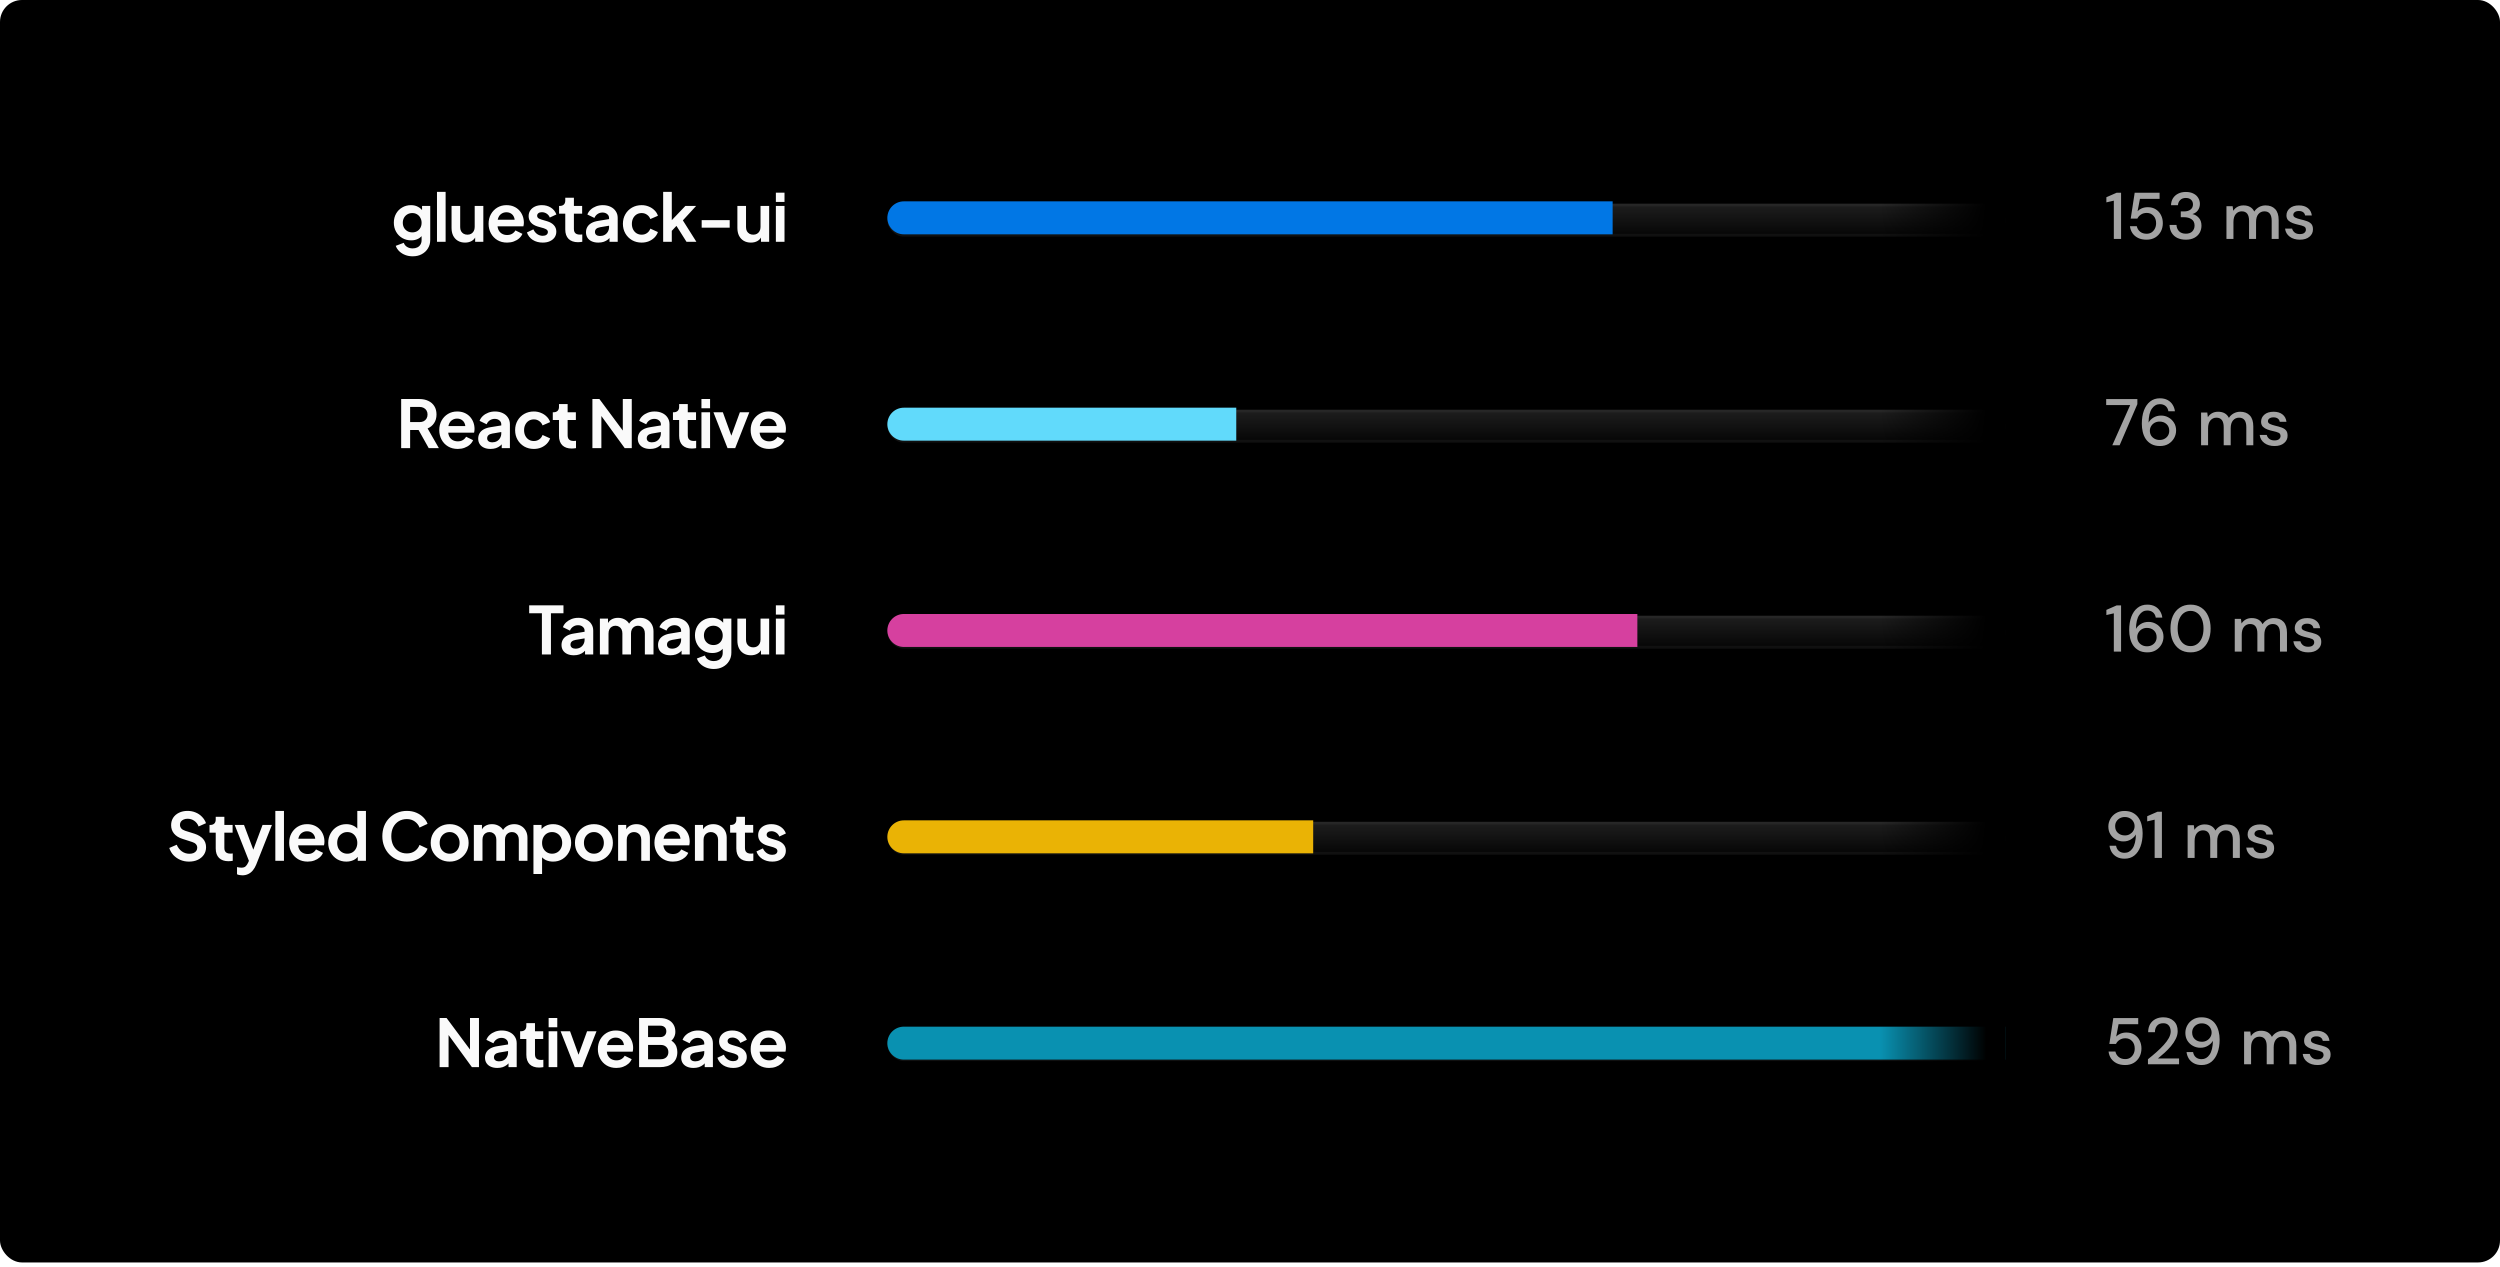 <svg width="430" height="218" viewBox="0 0 430 218" fill="none" xmlns="http://www.w3.org/2000/svg">
<rect width="430" height="217.141" rx="3.78" fill="black"/>
<path d="M70.983 44.086C70.522 44.086 70.095 44.01 69.702 43.859C69.309 43.708 68.969 43.496 68.681 43.224C68.401 42.959 68.197 42.646 68.069 42.283L69.452 41.761C69.543 42.048 69.721 42.279 69.985 42.453C70.258 42.634 70.59 42.725 70.983 42.725C71.286 42.725 71.55 42.668 71.777 42.555C72.012 42.442 72.193 42.275 72.322 42.056C72.45 41.844 72.514 41.587 72.514 41.285V39.879L72.798 40.219C72.586 40.589 72.303 40.869 71.947 41.058C71.592 41.247 71.188 41.342 70.734 41.342C70.159 41.342 69.645 41.209 69.192 40.945C68.738 40.68 68.383 40.317 68.126 39.856C67.868 39.395 67.74 38.877 67.74 38.302C67.74 37.72 67.868 37.202 68.126 36.749C68.383 36.295 68.734 35.94 69.18 35.683C69.626 35.418 70.133 35.286 70.7 35.286C71.161 35.286 71.566 35.384 71.913 35.581C72.269 35.77 72.564 36.045 72.798 36.408L72.594 36.783V35.422H74V41.285C74 41.822 73.868 42.302 73.603 42.725C73.346 43.148 72.991 43.481 72.537 43.723C72.091 43.965 71.573 44.086 70.983 44.086ZM70.915 39.969C71.233 39.969 71.509 39.901 71.743 39.765C71.985 39.622 72.174 39.425 72.31 39.175C72.446 38.926 72.514 38.639 72.514 38.314C72.514 37.996 72.443 37.713 72.299 37.463C72.163 37.206 71.974 37.006 71.732 36.862C71.498 36.718 71.225 36.647 70.915 36.647C70.605 36.647 70.326 36.718 70.076 36.862C69.827 37.006 69.63 37.206 69.486 37.463C69.35 37.713 69.282 37.996 69.282 38.314C69.282 38.631 69.35 38.915 69.486 39.164C69.63 39.414 69.823 39.61 70.065 39.754C70.314 39.898 70.598 39.969 70.915 39.969ZM75.161 41.591V33.006H76.646V41.591H75.161ZM79.991 41.727C79.515 41.727 79.099 41.621 78.744 41.41C78.396 41.198 78.128 40.903 77.939 40.525C77.757 40.147 77.666 39.705 77.666 39.198V35.422H79.152V39.073C79.152 39.331 79.201 39.557 79.299 39.754C79.405 39.943 79.553 40.094 79.742 40.208C79.938 40.313 80.158 40.366 80.4 40.366C80.641 40.366 80.857 40.313 81.046 40.208C81.235 40.094 81.382 39.939 81.488 39.742C81.594 39.546 81.647 39.312 81.647 39.039V35.422H83.133V41.591H81.726V40.378L81.851 40.593C81.707 40.971 81.469 41.255 81.137 41.444C80.812 41.633 80.43 41.727 79.991 41.727ZM87.213 41.727C86.578 41.727 86.022 41.584 85.546 41.296C85.069 41.009 84.699 40.62 84.434 40.128C84.17 39.637 84.037 39.092 84.037 38.495C84.037 37.875 84.17 37.327 84.434 36.851C84.706 36.367 85.073 35.985 85.534 35.705C86.003 35.425 86.525 35.286 87.099 35.286C87.583 35.286 88.007 35.365 88.369 35.524C88.74 35.683 89.054 35.902 89.311 36.182C89.568 36.461 89.764 36.783 89.9 37.145C90.037 37.501 90.105 37.886 90.105 38.302C90.105 38.408 90.097 38.518 90.082 38.631C90.074 38.745 90.055 38.843 90.025 38.926H85.262V37.792H89.186L88.483 38.325C88.551 37.977 88.532 37.667 88.426 37.395C88.328 37.123 88.162 36.907 87.927 36.749C87.7 36.59 87.424 36.51 87.099 36.51C86.789 36.51 86.513 36.59 86.271 36.749C86.029 36.9 85.844 37.127 85.716 37.429C85.595 37.724 85.549 38.083 85.58 38.506C85.549 38.884 85.599 39.221 85.727 39.516C85.863 39.803 86.06 40.026 86.317 40.185C86.581 40.344 86.884 40.423 87.224 40.423C87.564 40.423 87.852 40.351 88.086 40.208C88.328 40.064 88.517 39.871 88.653 39.629L89.855 40.219C89.734 40.514 89.545 40.775 89.288 41.001C89.031 41.228 88.725 41.406 88.369 41.534C88.022 41.663 87.636 41.727 87.213 41.727ZM93.351 41.727C92.694 41.727 92.119 41.572 91.628 41.262C91.144 40.945 90.811 40.517 90.63 39.981L91.741 39.448C91.9 39.795 92.119 40.068 92.399 40.264C92.686 40.461 93.004 40.559 93.351 40.559C93.624 40.559 93.839 40.499 93.998 40.378C94.157 40.257 94.236 40.098 94.236 39.901C94.236 39.78 94.202 39.682 94.134 39.606C94.073 39.523 93.987 39.455 93.873 39.402C93.767 39.342 93.65 39.293 93.522 39.255L92.512 38.971C91.991 38.82 91.594 38.59 91.322 38.28C91.057 37.97 90.924 37.603 90.924 37.179C90.924 36.801 91.019 36.473 91.208 36.193C91.405 35.906 91.673 35.683 92.013 35.524C92.361 35.365 92.758 35.286 93.204 35.286C93.786 35.286 94.3 35.425 94.746 35.705C95.192 35.985 95.51 36.378 95.699 36.885L94.565 37.418C94.459 37.138 94.281 36.915 94.032 36.749C93.782 36.582 93.503 36.499 93.193 36.499C92.943 36.499 92.747 36.556 92.603 36.669C92.459 36.783 92.388 36.93 92.388 37.111C92.388 37.225 92.418 37.323 92.478 37.406C92.539 37.489 92.622 37.558 92.728 37.611C92.841 37.663 92.97 37.713 93.113 37.758L94.1 38.053C94.606 38.204 94.996 38.431 95.268 38.733C95.548 39.036 95.688 39.406 95.688 39.845C95.688 40.215 95.589 40.544 95.393 40.831C95.196 41.111 94.924 41.33 94.576 41.489C94.228 41.648 93.82 41.727 93.351 41.727ZM99.415 41.659C98.719 41.659 98.179 41.47 97.793 41.092C97.415 40.706 97.226 40.166 97.226 39.47V36.749H96.16V35.422H96.274C96.576 35.422 96.81 35.342 96.977 35.184C97.143 35.025 97.226 34.794 97.226 34.492V34.016H98.712V35.422H100.129V36.749H98.712V39.391C98.712 39.595 98.746 39.769 98.814 39.913C98.889 40.056 99.003 40.166 99.154 40.242C99.313 40.317 99.513 40.355 99.755 40.355C99.808 40.355 99.869 40.351 99.937 40.344C100.012 40.336 100.084 40.328 100.152 40.321V41.591C100.046 41.606 99.925 41.621 99.789 41.636C99.653 41.651 99.528 41.659 99.415 41.659ZM102.909 41.727C102.478 41.727 102.104 41.655 101.787 41.512C101.469 41.368 101.223 41.164 101.05 40.899C100.876 40.627 100.789 40.313 100.789 39.958C100.789 39.618 100.864 39.315 101.016 39.051C101.167 38.779 101.401 38.552 101.719 38.37C102.036 38.189 102.437 38.06 102.921 37.985L104.939 37.656V38.79L103.204 39.085C102.909 39.138 102.69 39.232 102.547 39.368C102.403 39.504 102.331 39.682 102.331 39.901C102.331 40.113 102.41 40.283 102.569 40.412C102.736 40.533 102.94 40.593 103.182 40.593C103.492 40.593 103.764 40.529 103.998 40.4C104.24 40.264 104.425 40.079 104.554 39.845C104.69 39.61 104.758 39.353 104.758 39.073V37.486C104.758 37.221 104.652 37.002 104.44 36.828C104.236 36.647 103.964 36.556 103.624 36.556C103.306 36.556 103.023 36.643 102.773 36.817C102.531 36.983 102.354 37.206 102.24 37.486L101.027 36.896C101.148 36.571 101.337 36.291 101.594 36.057C101.859 35.815 102.168 35.626 102.524 35.49C102.879 35.354 103.265 35.286 103.681 35.286C104.187 35.286 104.633 35.38 105.019 35.569C105.404 35.751 105.703 36.008 105.915 36.34C106.134 36.665 106.244 37.047 106.244 37.486V41.591H104.837V40.536L105.155 40.514C104.996 40.778 104.807 41.001 104.588 41.183C104.369 41.357 104.119 41.493 103.839 41.591C103.56 41.682 103.25 41.727 102.909 41.727ZM110.361 41.727C109.749 41.727 109.197 41.587 108.705 41.307C108.222 41.02 107.84 40.635 107.56 40.151C107.28 39.659 107.14 39.108 107.14 38.495C107.14 37.883 107.28 37.334 107.56 36.851C107.84 36.367 108.222 35.985 108.705 35.705C109.197 35.425 109.749 35.286 110.361 35.286C110.8 35.286 111.208 35.365 111.586 35.524C111.964 35.675 112.289 35.887 112.561 36.159C112.841 36.423 113.041 36.741 113.162 37.111L111.858 37.678C111.745 37.369 111.552 37.119 111.28 36.93C111.015 36.741 110.709 36.647 110.361 36.647C110.036 36.647 109.745 36.726 109.488 36.885C109.238 37.044 109.042 37.263 108.898 37.542C108.755 37.822 108.683 38.144 108.683 38.506C108.683 38.869 108.755 39.191 108.898 39.47C109.042 39.75 109.238 39.969 109.488 40.128C109.745 40.287 110.036 40.366 110.361 40.366C110.716 40.366 111.026 40.272 111.291 40.083C111.556 39.894 111.745 39.641 111.858 39.323L113.162 39.913C113.041 40.26 112.845 40.574 112.573 40.854C112.3 41.126 111.975 41.342 111.597 41.5C111.219 41.651 110.807 41.727 110.361 41.727ZM114.063 41.591V33.006H115.548V38.631L114.981 38.461L117.884 35.422H119.733L117.454 37.905L119.778 41.591H118.077L116.059 38.393L116.943 38.212L115.083 40.208L115.548 39.3V41.591H114.063ZM120.687 39.164V37.86H125.507V39.164H120.687ZM129.154 41.727C128.678 41.727 128.262 41.621 127.907 41.41C127.559 41.198 127.291 40.903 127.102 40.525C126.92 40.147 126.83 39.705 126.83 39.198V35.422H128.315V39.073C128.315 39.331 128.364 39.557 128.463 39.754C128.568 39.943 128.716 40.094 128.905 40.208C129.101 40.313 129.321 40.366 129.563 40.366C129.805 40.366 130.02 40.313 130.209 40.208C130.398 40.094 130.545 39.939 130.651 39.742C130.757 39.546 130.81 39.312 130.81 39.039V35.422H132.296V41.591H130.889V40.378L131.014 40.593C130.871 40.971 130.632 41.255 130.3 41.444C129.975 41.633 129.593 41.727 129.154 41.727ZM133.45 41.591V35.422H134.936V41.591H133.45ZM133.45 34.73V33.142H134.936V34.73H133.45Z" fill="#FAFAFA"/>
<g clip-path="url(#clip0_12265_35890)">
<g filter="url(#filter0_i_12265_35890)">
<rect x="152.626" y="34.563" width="192.319" height="5.67" rx="2.835" fill="url(#paint0_linear_12265_35890)"/>
<rect x="152.863" y="34.799" width="191.846" height="5.198" rx="2.599" stroke="white" stroke-opacity="0.04" stroke-width="0.473"/>
</g>
<path d="M152.626 37.468C152.626 35.902 153.896 34.633 155.462 34.633H277.374V40.303H155.462C153.896 40.303 152.626 39.034 152.626 37.468Z" fill="#0177E5"/>
</g>
<path d="M363.578 41.091V34.514L362.296 34.808V33.924L364.054 33.153H364.825V41.091H363.578ZM369.205 41.227C368.646 41.227 368.162 41.129 367.754 40.932C367.345 40.728 367.02 40.452 366.778 40.104C366.544 39.749 366.4 39.348 366.347 38.902H367.527C367.602 39.28 367.791 39.594 368.094 39.844C368.396 40.086 368.77 40.206 369.217 40.206C369.549 40.206 369.837 40.127 370.078 39.968C370.32 39.802 370.509 39.583 370.645 39.311C370.782 39.038 370.85 38.732 370.85 38.392C370.85 37.855 370.698 37.428 370.396 37.111C370.094 36.785 369.712 36.623 369.251 36.623C368.857 36.623 368.521 36.717 368.241 36.906C367.962 37.088 367.757 37.318 367.629 37.598H366.483L367.164 33.153H371.451V34.207H368.071L367.663 36.328C367.837 36.131 368.075 35.969 368.377 35.84C368.687 35.704 369.035 35.636 369.421 35.636C369.957 35.636 370.419 35.761 370.804 36.01C371.19 36.252 371.485 36.581 371.689 36.997C371.901 37.413 372.006 37.874 372.006 38.381C372.006 38.91 371.893 39.39 371.666 39.821C371.439 40.252 371.114 40.596 370.691 40.853C370.275 41.102 369.78 41.227 369.205 41.227ZM375.967 41.227C375.453 41.227 374.984 41.136 374.56 40.955C374.145 40.766 373.812 40.482 373.562 40.104C373.313 39.726 373.181 39.254 373.165 38.687H374.356C374.371 39.11 374.515 39.469 374.787 39.764C375.067 40.051 375.46 40.195 375.967 40.195C376.451 40.195 376.821 40.063 377.078 39.798C377.335 39.526 377.464 39.19 377.464 38.789C377.464 38.305 377.29 37.946 376.942 37.712C376.602 37.477 376.182 37.36 375.683 37.36H375.093V36.362H375.694C376.141 36.362 376.5 36.256 376.772 36.044C377.052 35.833 377.191 35.534 377.191 35.149C377.191 34.824 377.082 34.559 376.863 34.355C376.651 34.151 376.348 34.048 375.955 34.048C375.547 34.048 375.226 34.169 374.991 34.411C374.757 34.646 374.628 34.941 374.606 35.296H373.415C373.43 34.835 373.544 34.434 373.755 34.094C373.974 33.754 374.273 33.489 374.651 33.3C375.029 33.111 375.464 33.017 375.955 33.017C376.485 33.017 376.927 33.111 377.282 33.3C377.645 33.481 377.917 33.731 378.099 34.048C378.288 34.358 378.382 34.699 378.382 35.069C378.382 35.493 378.265 35.863 378.031 36.181C377.796 36.498 377.483 36.71 377.089 36.816C377.543 36.914 377.917 37.137 378.212 37.485C378.507 37.825 378.654 38.267 378.654 38.812C378.654 39.25 378.552 39.655 378.348 40.025C378.144 40.388 377.842 40.679 377.441 40.898C377.04 41.117 376.549 41.227 375.967 41.227ZM382.95 41.091V35.466H384.016L384.118 36.26C384.299 35.973 384.537 35.746 384.832 35.58C385.135 35.413 385.482 35.33 385.876 35.33C386.768 35.33 387.388 35.682 387.735 36.385C387.94 36.06 388.212 35.803 388.552 35.614C388.9 35.425 389.274 35.33 389.675 35.33C390.378 35.33 390.93 35.542 391.33 35.965C391.731 36.389 391.931 37.02 391.931 37.859V41.091H390.729V37.984C390.729 36.895 390.314 36.351 389.482 36.351C389.058 36.351 388.711 36.509 388.439 36.827C388.174 37.145 388.042 37.598 388.042 38.188V41.091H386.839V37.984C386.839 36.895 386.42 36.351 385.581 36.351C385.165 36.351 384.821 36.509 384.549 36.827C384.284 37.145 384.152 37.598 384.152 38.188V41.091H382.95ZM395.583 41.227C394.873 41.227 394.287 41.053 393.826 40.706C393.364 40.358 393.1 39.897 393.032 39.322H394.245C394.306 39.579 394.449 39.802 394.676 39.991C394.903 40.172 395.202 40.263 395.572 40.263C395.935 40.263 396.199 40.188 396.366 40.036C396.532 39.885 396.615 39.711 396.615 39.515C396.615 39.227 396.498 39.035 396.264 38.936C396.037 38.831 395.719 38.736 395.311 38.653C394.994 38.585 394.676 38.494 394.359 38.381C394.049 38.267 393.788 38.108 393.576 37.904C393.372 37.693 393.27 37.409 393.27 37.054C393.27 36.562 393.459 36.154 393.837 35.829C394.215 35.496 394.744 35.33 395.425 35.33C396.052 35.33 396.559 35.481 396.944 35.784C397.337 36.086 397.568 36.513 397.636 37.065H396.479C396.441 36.823 396.328 36.634 396.139 36.498C395.958 36.362 395.712 36.294 395.402 36.294C395.099 36.294 394.865 36.358 394.699 36.487C394.532 36.608 394.449 36.767 394.449 36.963C394.449 37.16 394.563 37.315 394.789 37.428C395.024 37.541 395.33 37.644 395.708 37.734C396.086 37.817 396.434 37.916 396.751 38.029C397.077 38.135 397.337 38.294 397.534 38.505C397.73 38.717 397.829 39.027 397.829 39.435C397.836 39.949 397.636 40.377 397.228 40.717C396.827 41.057 396.279 41.227 395.583 41.227Z" fill="#A3A3A3"/>
<path d="M69 77.081V68.632H72.142C72.716 68.632 73.223 68.738 73.661 68.95C74.107 69.154 74.455 69.456 74.705 69.857C74.954 70.25 75.079 70.73 75.079 71.297C75.079 71.879 74.939 72.374 74.659 72.783C74.387 73.191 74.017 73.493 73.548 73.69L75.487 77.081H73.741L71.665 73.372L72.663 73.962H70.543V77.081H69ZM70.543 72.601H72.164C72.444 72.601 72.686 72.548 72.89 72.442C73.094 72.329 73.253 72.174 73.366 71.978C73.48 71.781 73.537 71.554 73.537 71.297C73.537 71.032 73.48 70.806 73.366 70.617C73.253 70.42 73.094 70.269 72.89 70.163C72.686 70.05 72.444 69.993 72.164 69.993H70.543V72.601ZM78.729 77.217C78.094 77.217 77.538 77.073 77.062 76.786C76.585 76.499 76.215 76.109 75.95 75.618C75.686 75.126 75.553 74.582 75.553 73.985C75.553 73.365 75.686 72.817 75.95 72.34C76.223 71.856 76.589 71.475 77.05 71.195C77.519 70.915 78.041 70.775 78.615 70.775C79.099 70.775 79.523 70.855 79.886 71.014C80.256 71.172 80.57 71.392 80.827 71.671C81.084 71.951 81.281 72.272 81.417 72.635C81.553 72.991 81.621 73.376 81.621 73.792C81.621 73.898 81.613 74.007 81.598 74.121C81.591 74.234 81.572 74.333 81.541 74.416H76.778V73.282H80.702L79.999 73.815C80.067 73.467 80.048 73.157 79.942 72.885C79.844 72.613 79.678 72.397 79.443 72.238C79.217 72.08 78.941 72 78.615 72C78.305 72 78.03 72.08 77.788 72.238C77.546 72.39 77.361 72.616 77.232 72.919C77.111 73.214 77.066 73.573 77.096 73.996C77.066 74.374 77.115 74.711 77.243 75.005C77.379 75.293 77.576 75.516 77.833 75.675C78.098 75.833 78.4 75.913 78.74 75.913C79.081 75.913 79.368 75.841 79.602 75.697C79.844 75.554 80.033 75.361 80.169 75.119L81.371 75.709C81.25 76.003 81.061 76.264 80.804 76.491C80.547 76.718 80.241 76.896 79.886 77.024C79.538 77.153 79.152 77.217 78.729 77.217ZM84.369 77.217C83.938 77.217 83.564 77.145 83.246 77.001C82.929 76.858 82.683 76.654 82.509 76.389C82.335 76.117 82.249 75.803 82.249 75.448C82.249 75.108 82.324 74.805 82.475 74.54C82.626 74.268 82.861 74.041 83.178 73.86C83.496 73.679 83.897 73.55 84.38 73.475L86.399 73.146V74.28L84.664 74.575C84.369 74.627 84.15 74.722 84.006 74.858C83.863 74.994 83.791 75.172 83.791 75.391C83.791 75.603 83.87 75.773 84.029 75.901C84.195 76.022 84.399 76.083 84.641 76.083C84.951 76.083 85.224 76.019 85.458 75.89C85.7 75.754 85.885 75.569 86.014 75.334C86.15 75.1 86.218 74.843 86.218 74.563V72.975C86.218 72.711 86.112 72.492 85.9 72.318C85.696 72.136 85.424 72.046 85.084 72.046C84.766 72.046 84.483 72.132 84.233 72.306C83.991 72.473 83.814 72.696 83.7 72.975L82.487 72.386C82.608 72.061 82.797 71.781 83.054 71.547C83.318 71.305 83.628 71.116 83.984 70.98C84.339 70.843 84.725 70.775 85.14 70.775C85.647 70.775 86.093 70.87 86.479 71.059C86.864 71.24 87.163 71.497 87.374 71.83C87.594 72.155 87.703 72.537 87.703 72.975V77.081H86.297V76.026L86.615 76.003C86.456 76.268 86.267 76.491 86.048 76.672C85.828 76.846 85.579 76.983 85.299 77.081C85.019 77.171 84.709 77.217 84.369 77.217ZM91.821 77.217C91.209 77.217 90.657 77.077 90.165 76.797C89.681 76.51 89.299 76.124 89.02 75.641C88.74 75.149 88.6 74.597 88.6 73.985C88.6 73.372 88.74 72.824 89.02 72.34C89.299 71.856 89.681 71.475 90.165 71.195C90.657 70.915 91.209 70.775 91.821 70.775C92.259 70.775 92.668 70.855 93.046 71.014C93.424 71.165 93.749 71.376 94.021 71.649C94.301 71.913 94.501 72.231 94.622 72.601L93.318 73.168C93.204 72.858 93.012 72.609 92.74 72.42C92.475 72.231 92.169 72.136 91.821 72.136C91.496 72.136 91.205 72.216 90.948 72.374C90.698 72.533 90.502 72.752 90.358 73.032C90.214 73.312 90.142 73.633 90.142 73.996C90.142 74.359 90.214 74.68 90.358 74.96C90.502 75.24 90.698 75.459 90.948 75.618C91.205 75.777 91.496 75.856 91.821 75.856C92.176 75.856 92.486 75.761 92.751 75.573C93.015 75.383 93.204 75.13 93.318 74.813L94.622 75.402C94.501 75.75 94.305 76.064 94.032 76.344C93.76 76.616 93.435 76.831 93.057 76.99C92.679 77.141 92.267 77.217 91.821 77.217ZM98.335 77.149C97.639 77.149 97.099 76.96 96.713 76.582C96.335 76.196 96.146 75.656 96.146 74.96V72.238H95.08V70.912H95.194C95.496 70.912 95.73 70.832 95.897 70.673C96.063 70.515 96.146 70.284 96.146 69.982V69.505H97.632V70.912H99.049V72.238H97.632V74.881C97.632 75.085 97.666 75.259 97.734 75.402C97.809 75.546 97.923 75.656 98.074 75.731C98.233 75.807 98.433 75.845 98.675 75.845C98.728 75.845 98.789 75.841 98.857 75.833C98.932 75.826 99.004 75.818 99.072 75.811V77.081C98.966 77.096 98.845 77.111 98.709 77.126C98.573 77.141 98.448 77.149 98.335 77.149ZM101.894 77.081V68.632H103.096L107.746 74.892L107.122 75.017V68.632H108.664V77.081H107.451L102.869 70.775L103.436 70.651V77.081H101.894ZM111.819 77.217C111.388 77.217 111.014 77.145 110.697 77.001C110.379 76.858 110.133 76.654 109.959 76.389C109.786 76.117 109.699 75.803 109.699 75.448C109.699 75.108 109.774 74.805 109.925 74.54C110.077 74.268 110.311 74.041 110.629 73.86C110.946 73.679 111.347 73.55 111.831 73.475L113.849 73.146V74.28L112.114 74.575C111.819 74.627 111.6 74.722 111.456 74.858C111.313 74.994 111.241 75.172 111.241 75.391C111.241 75.603 111.32 75.773 111.479 75.901C111.645 76.022 111.85 76.083 112.092 76.083C112.402 76.083 112.674 76.019 112.908 75.89C113.15 75.754 113.335 75.569 113.464 75.334C113.6 75.1 113.668 74.843 113.668 74.563V72.975C113.668 72.711 113.562 72.492 113.35 72.318C113.146 72.136 112.874 72.046 112.534 72.046C112.216 72.046 111.933 72.132 111.683 72.306C111.441 72.473 111.264 72.696 111.15 72.975L109.937 72.386C110.058 72.061 110.247 71.781 110.504 71.547C110.768 71.305 111.078 71.116 111.434 70.98C111.789 70.843 112.175 70.775 112.591 70.775C113.097 70.775 113.543 70.87 113.929 71.059C114.314 71.24 114.613 71.497 114.825 71.83C115.044 72.155 115.154 72.537 115.154 72.975V77.081H113.747V76.026L114.065 76.003C113.906 76.268 113.717 76.491 113.498 76.672C113.279 76.846 113.029 76.983 112.749 77.081C112.47 77.171 112.16 77.217 111.819 77.217ZM119.002 77.149C118.306 77.149 117.765 76.96 117.38 76.582C117.002 76.196 116.813 75.656 116.813 74.96V72.238H115.747V70.912H115.86C116.163 70.912 116.397 70.832 116.563 70.673C116.73 70.515 116.813 70.284 116.813 69.982V69.505H118.298V70.912H119.716V72.238H118.298V74.881C118.298 75.085 118.332 75.259 118.4 75.402C118.476 75.546 118.589 75.656 118.741 75.731C118.899 75.807 119.1 75.845 119.342 75.845C119.395 75.845 119.455 75.841 119.523 75.833C119.599 75.826 119.671 75.818 119.739 75.811V77.081C119.633 77.096 119.512 77.111 119.376 77.126C119.24 77.141 119.115 77.149 119.002 77.149ZM120.647 77.081V70.912H122.133V77.081H120.647ZM120.647 70.22V68.632H122.133V70.22H120.647ZM125.137 77.081L122.71 70.912H124.332L126.09 75.765H125.489L127.258 70.912H128.88L126.453 77.081H125.137ZM132.289 77.217C131.654 77.217 131.098 77.073 130.622 76.786C130.146 76.499 129.775 76.109 129.511 75.618C129.246 75.126 129.114 74.582 129.114 73.985C129.114 73.365 129.246 72.817 129.511 72.34C129.783 71.856 130.15 71.475 130.611 71.195C131.079 70.915 131.601 70.775 132.176 70.775C132.66 70.775 133.083 70.855 133.446 71.014C133.816 71.172 134.13 71.392 134.387 71.671C134.644 71.951 134.841 72.272 134.977 72.635C135.113 72.991 135.181 73.376 135.181 73.792C135.181 73.898 135.173 74.007 135.158 74.121C135.151 74.234 135.132 74.333 135.102 74.416H130.339V73.282H134.262L133.559 73.815C133.627 73.467 133.608 73.157 133.503 72.885C133.404 72.613 133.238 72.397 133.004 72.238C132.777 72.08 132.501 72 132.176 72C131.866 72 131.59 72.08 131.348 72.238C131.106 72.39 130.921 72.616 130.792 72.919C130.671 73.214 130.626 73.573 130.656 73.996C130.626 74.374 130.675 74.711 130.804 75.005C130.94 75.293 131.136 75.516 131.393 75.675C131.658 75.833 131.96 75.913 132.3 75.913C132.641 75.913 132.928 75.841 133.162 75.697C133.404 75.554 133.593 75.361 133.729 75.119L134.932 75.709C134.811 76.003 134.622 76.264 134.364 76.491C134.107 76.718 133.801 76.896 133.446 77.024C133.098 77.153 132.713 77.217 132.289 77.217Z" fill="#FAFAFA"/>
<g clip-path="url(#clip1_12265_35890)">
<g filter="url(#filter1_i_12265_35890)">
<rect x="152.626" y="69.998" width="192.319" height="5.67" rx="2.835" fill="url(#paint1_linear_12265_35890)"/>
<rect x="152.863" y="70.234" width="191.846" height="5.198" rx="2.599" stroke="white" stroke-opacity="0.04" stroke-width="0.473"/>
</g>
<path d="M152.626 72.958C152.626 71.392 153.896 70.123 155.462 70.123H212.637V75.793H155.462C153.896 75.793 152.626 74.524 152.626 72.958Z" fill="#61DAFB"/>
</g>
<path d="M363.317 76.581L366.39 69.674H362.262V68.642H367.626V69.516L364.576 76.581H363.317ZM371.523 76.717C370.941 76.717 370.45 76.607 370.049 76.388C369.648 76.169 369.323 75.878 369.074 75.515C368.832 75.152 368.658 74.744 368.552 74.29C368.446 73.836 368.393 73.371 368.393 72.895C368.393 72.018 368.514 71.251 368.756 70.593C369.006 69.935 369.361 69.425 369.822 69.062C370.283 68.692 370.843 68.506 371.501 68.506C372.022 68.506 372.468 68.608 372.839 68.812C373.209 69.017 373.497 69.289 373.701 69.629C373.912 69.969 374.041 70.34 374.086 70.74H372.964C372.896 70.347 372.733 70.045 372.476 69.833C372.219 69.621 371.89 69.516 371.489 69.516C370.937 69.516 370.48 69.776 370.117 70.298C369.762 70.812 369.573 71.606 369.55 72.68C369.731 72.347 370.011 72.063 370.389 71.829C370.775 71.595 371.217 71.478 371.716 71.478C372.162 71.478 372.578 71.583 372.964 71.795C373.357 72.007 373.674 72.305 373.916 72.691C374.166 73.069 374.29 73.519 374.29 74.04C374.29 74.502 374.177 74.936 373.95 75.345C373.723 75.753 373.402 76.086 372.986 76.343C372.578 76.592 372.09 76.717 371.523 76.717ZM371.455 75.674C371.773 75.674 372.056 75.606 372.306 75.469C372.555 75.333 372.752 75.148 372.896 74.914C373.039 74.672 373.111 74.4 373.111 74.097C373.111 73.613 372.952 73.228 372.635 72.941C372.325 72.653 371.928 72.51 371.444 72.51C371.126 72.51 370.839 72.581 370.582 72.725C370.333 72.869 370.136 73.061 369.992 73.303C369.849 73.538 369.777 73.799 369.777 74.086C369.777 74.396 369.849 74.672 369.992 74.914C370.144 75.148 370.344 75.333 370.593 75.469C370.85 75.606 371.138 75.674 371.455 75.674ZM378.586 76.581V70.956H379.652L379.754 71.75C379.936 71.462 380.174 71.236 380.469 71.069C380.771 70.903 381.119 70.82 381.512 70.82C382.404 70.82 383.024 71.171 383.372 71.874C383.576 71.549 383.848 71.292 384.188 71.103C384.536 70.914 384.91 70.82 385.311 70.82C386.014 70.82 386.566 71.031 386.967 71.455C387.368 71.878 387.568 72.51 387.568 73.349V76.581H386.366V73.474C386.366 72.385 385.95 71.84 385.118 71.84C384.695 71.84 384.347 71.999 384.075 72.317C383.81 72.634 383.678 73.088 383.678 73.678V76.581H382.476V73.474C382.476 72.385 382.056 71.84 381.217 71.84C380.801 71.84 380.457 71.999 380.185 72.317C379.921 72.634 379.788 73.088 379.788 73.678V76.581H378.586ZM391.22 76.717C390.509 76.717 389.923 76.543 389.462 76.195C389.001 75.847 388.736 75.386 388.668 74.812H389.882C389.942 75.069 390.086 75.292 390.313 75.481C390.539 75.662 390.838 75.753 391.208 75.753C391.571 75.753 391.836 75.677 392.002 75.526C392.169 75.375 392.252 75.201 392.252 75.004C392.252 74.717 392.135 74.524 391.9 74.426C391.673 74.32 391.356 74.226 390.948 74.143C390.63 74.075 390.313 73.984 389.995 73.87C389.685 73.757 389.424 73.598 389.213 73.394C389.008 73.182 388.906 72.899 388.906 72.543C388.906 72.052 389.095 71.644 389.473 71.319C389.851 70.986 390.381 70.82 391.061 70.82C391.689 70.82 392.195 70.971 392.581 71.273C392.974 71.576 393.204 72.003 393.272 72.555H392.116C392.078 72.313 391.965 72.124 391.776 71.988C391.594 71.852 391.348 71.784 391.038 71.784C390.736 71.784 390.502 71.848 390.335 71.977C390.169 72.097 390.086 72.256 390.086 72.453C390.086 72.649 390.199 72.804 390.426 72.918C390.66 73.031 390.967 73.133 391.345 73.224C391.723 73.307 392.07 73.405 392.388 73.519C392.713 73.625 392.974 73.783 393.17 73.995C393.367 74.207 393.465 74.517 393.465 74.925C393.473 75.439 393.272 75.866 392.864 76.207C392.464 76.547 391.915 76.717 391.22 76.717Z" fill="#A3A3A3"/>
<path d="M93.207 112.571V105.483H91.019V104.122H96.916V105.483H94.761V112.571H93.207ZM98.701 112.707C98.27 112.707 97.896 112.635 97.578 112.491C97.261 112.348 97.015 112.143 96.841 111.879C96.667 111.607 96.58 111.293 96.58 110.938C96.58 110.597 96.656 110.295 96.807 110.03C96.958 109.758 97.193 109.531 97.51 109.35C97.828 109.168 98.228 109.04 98.712 108.964L100.731 108.635V109.769L98.996 110.064C98.701 110.117 98.482 110.212 98.338 110.348C98.194 110.484 98.123 110.662 98.123 110.881C98.123 111.092 98.202 111.263 98.361 111.391C98.527 111.512 98.731 111.573 98.973 111.573C99.283 111.573 99.555 111.508 99.79 111.38C100.032 111.244 100.217 111.058 100.345 110.824C100.481 110.59 100.549 110.333 100.549 110.053V108.465C100.549 108.201 100.444 107.981 100.232 107.807C100.028 107.626 99.756 107.535 99.415 107.535C99.098 107.535 98.814 107.622 98.565 107.796C98.323 107.962 98.145 108.186 98.032 108.465L96.818 107.876C96.939 107.55 97.128 107.271 97.385 107.036C97.65 106.794 97.96 106.605 98.315 106.469C98.671 106.333 99.056 106.265 99.472 106.265C99.979 106.265 100.425 106.36 100.81 106.549C101.196 106.73 101.495 106.987 101.706 107.32C101.925 107.645 102.035 108.027 102.035 108.465V112.571H100.629V111.516L100.946 111.493C100.788 111.758 100.599 111.981 100.379 112.162C100.16 112.336 99.911 112.472 99.631 112.571C99.351 112.661 99.041 112.707 98.701 112.707ZM103.181 112.571V106.401H104.576V107.83L104.418 107.592C104.531 107.146 104.758 106.813 105.098 106.594C105.438 106.375 105.839 106.265 106.3 106.265C106.807 106.265 107.253 106.397 107.638 106.662C108.024 106.927 108.273 107.274 108.387 107.705L107.967 107.739C108.156 107.248 108.44 106.881 108.818 106.639C109.196 106.39 109.63 106.265 110.122 106.265C110.56 106.265 110.95 106.363 111.29 106.56C111.638 106.757 111.91 107.033 112.107 107.388C112.303 107.736 112.401 108.14 112.401 108.601V112.571H110.916V108.953C110.916 108.681 110.867 108.446 110.768 108.25C110.67 108.053 110.534 107.902 110.36 107.796C110.186 107.683 109.974 107.626 109.725 107.626C109.491 107.626 109.283 107.683 109.101 107.796C108.92 107.902 108.78 108.053 108.682 108.25C108.583 108.446 108.534 108.681 108.534 108.953V112.571H107.049V108.953C107.049 108.681 106.999 108.446 106.901 108.25C106.803 108.053 106.663 107.902 106.482 107.796C106.308 107.683 106.1 107.626 105.858 107.626C105.623 107.626 105.416 107.683 105.234 107.796C105.053 107.902 104.913 108.053 104.814 108.25C104.716 108.446 104.667 108.681 104.667 108.953V112.571H103.181ZM115.303 112.707C114.872 112.707 114.497 112.635 114.18 112.491C113.862 112.348 113.617 112.143 113.443 111.879C113.269 111.607 113.182 111.293 113.182 110.938C113.182 110.597 113.258 110.295 113.409 110.03C113.56 109.758 113.794 109.531 114.112 109.35C114.429 109.168 114.83 109.04 115.314 108.964L117.333 108.635V109.769L115.597 110.064C115.303 110.117 115.083 110.212 114.94 110.348C114.796 110.484 114.724 110.662 114.724 110.881C114.724 111.092 114.804 111.263 114.962 111.391C115.129 111.512 115.333 111.573 115.575 111.573C115.885 111.573 116.157 111.508 116.391 111.38C116.633 111.244 116.818 111.058 116.947 110.824C117.083 110.59 117.151 110.333 117.151 110.053V108.465C117.151 108.201 117.045 107.981 116.834 107.807C116.629 107.626 116.357 107.535 116.017 107.535C115.7 107.535 115.416 107.622 115.167 107.796C114.925 107.962 114.747 108.186 114.634 108.465L113.42 107.876C113.541 107.55 113.73 107.271 113.987 107.036C114.252 106.794 114.562 106.605 114.917 106.469C115.272 106.333 115.658 106.265 116.074 106.265C116.58 106.265 117.026 106.36 117.412 106.549C117.798 106.73 118.096 106.987 118.308 107.32C118.527 107.645 118.637 108.027 118.637 108.465V112.571H117.231V111.516L117.548 111.493C117.389 111.758 117.2 111.981 116.981 112.162C116.762 112.336 116.512 112.472 116.233 112.571C115.953 112.661 115.643 112.707 115.303 112.707ZM122.777 115.066C122.316 115.066 121.889 114.99 121.496 114.839C121.102 114.687 120.762 114.476 120.475 114.204C120.195 113.939 119.991 113.625 119.862 113.262L121.246 112.741C121.337 113.028 121.514 113.259 121.779 113.432C122.051 113.614 122.384 113.705 122.777 113.705C123.079 113.705 123.344 113.648 123.571 113.535C123.805 113.421 123.987 113.255 124.115 113.036C124.244 112.824 124.308 112.567 124.308 112.264V110.858L124.592 111.198C124.38 111.569 124.096 111.849 123.741 112.038C123.386 112.227 122.981 112.321 122.528 112.321C121.953 112.321 121.439 112.189 120.985 111.924C120.532 111.66 120.176 111.297 119.919 110.835C119.662 110.374 119.534 109.856 119.534 109.282C119.534 108.7 119.662 108.182 119.919 107.728C120.176 107.274 120.528 106.919 120.974 106.662C121.42 106.397 121.926 106.265 122.493 106.265C122.955 106.265 123.359 106.363 123.707 106.56C124.062 106.749 124.357 107.025 124.592 107.388L124.387 107.762V106.401H125.794V112.264C125.794 112.801 125.661 113.281 125.397 113.705C125.14 114.128 124.784 114.461 124.331 114.703C123.885 114.945 123.367 115.066 122.777 115.066ZM122.709 110.949C123.027 110.949 123.302 110.881 123.537 110.745C123.779 110.601 123.968 110.404 124.104 110.155C124.24 109.906 124.308 109.618 124.308 109.293C124.308 108.976 124.236 108.692 124.093 108.443C123.956 108.186 123.767 107.985 123.525 107.842C123.291 107.698 123.019 107.626 122.709 107.626C122.399 107.626 122.119 107.698 121.87 107.842C121.62 107.985 121.424 108.186 121.28 108.443C121.144 108.692 121.076 108.976 121.076 109.293C121.076 109.611 121.144 109.894 121.28 110.144C121.424 110.393 121.616 110.59 121.858 110.733C122.108 110.877 122.391 110.949 122.709 110.949ZM129.154 112.707C128.678 112.707 128.262 112.601 127.907 112.389C127.559 112.177 127.291 111.883 127.102 111.505C126.92 111.127 126.83 110.684 126.83 110.178V106.401H128.315V110.053C128.315 110.31 128.364 110.537 128.463 110.733C128.568 110.922 128.716 111.074 128.905 111.187C129.101 111.293 129.321 111.346 129.563 111.346C129.805 111.346 130.02 111.293 130.209 111.187C130.398 111.074 130.545 110.919 130.651 110.722C130.757 110.525 130.81 110.291 130.81 110.019V106.401H132.296V112.571H130.889V111.357L131.014 111.573C130.871 111.951 130.632 112.234 130.3 112.423C129.975 112.612 129.593 112.707 129.154 112.707ZM133.45 112.571V106.401H134.936V112.571H133.45ZM133.45 105.709V104.122H134.936V105.709H133.45Z" fill="#FAFAFA"/>
<g clip-path="url(#clip2_12265_35890)">
<g filter="url(#filter2_i_12265_35890)">
<rect x="152.626" y="105.433" width="192.319" height="5.67" rx="2.835" fill="url(#paint2_linear_12265_35890)"/>
<rect x="152.863" y="105.669" width="191.846" height="5.198" rx="2.599" stroke="white" stroke-opacity="0.04" stroke-width="0.473"/>
</g>
<path d="M152.626 108.44C152.626 106.874 153.896 105.605 155.462 105.605H281.626V111.275H155.462C153.896 111.275 152.626 110.006 152.626 108.44Z" fill="#D6409F"/>
</g>
<path d="M363.578 112.071V105.493L362.296 105.788V104.903L364.054 104.132H364.825V112.071H363.578ZM369.353 112.207C368.77 112.207 368.279 112.097 367.878 111.878C367.478 111.659 367.153 111.367 366.903 111.005C366.661 110.642 366.487 110.233 366.381 109.78C366.276 109.326 366.223 108.861 366.223 108.385C366.223 107.508 366.344 106.74 366.586 106.083C366.835 105.425 367.19 104.915 367.652 104.552C368.113 104.181 368.672 103.996 369.33 103.996C369.852 103.996 370.298 104.098 370.668 104.302C371.039 104.506 371.326 104.779 371.53 105.119C371.742 105.459 371.87 105.829 371.916 106.23H370.793C370.725 105.837 370.562 105.535 370.305 105.323C370.048 105.111 369.719 105.005 369.319 105.005C368.767 105.005 368.309 105.266 367.946 105.788C367.591 106.302 367.402 107.096 367.379 108.169C367.561 107.837 367.841 107.553 368.219 107.319C368.604 107.084 369.046 106.967 369.545 106.967C369.992 106.967 370.407 107.073 370.793 107.285C371.186 107.496 371.504 107.795 371.746 108.181C371.995 108.559 372.12 109.009 372.12 109.53C372.12 109.991 372.006 110.426 371.78 110.834C371.553 111.243 371.231 111.575 370.816 111.832C370.407 112.082 369.92 112.207 369.353 112.207ZM369.285 111.163C369.602 111.163 369.886 111.095 370.135 110.959C370.385 110.823 370.581 110.638 370.725 110.403C370.869 110.162 370.94 109.889 370.94 109.587C370.94 109.103 370.782 108.718 370.464 108.43C370.154 108.143 369.757 107.999 369.273 107.999C368.956 107.999 368.668 108.071 368.411 108.215C368.162 108.358 367.965 108.551 367.822 108.793C367.678 109.027 367.606 109.288 367.606 109.576C367.606 109.886 367.678 110.162 367.822 110.403C367.973 110.638 368.173 110.823 368.423 110.959C368.68 111.095 368.967 111.163 369.285 111.163ZM376.779 112.207C376.061 112.207 375.441 112.037 374.919 111.696C374.405 111.349 374.008 110.868 373.728 110.256C373.456 109.636 373.32 108.918 373.32 108.101C373.32 107.285 373.456 106.57 373.728 105.958C374.008 105.338 374.405 104.858 374.919 104.518C375.441 104.17 376.061 103.996 376.779 103.996C377.497 103.996 378.113 104.17 378.627 104.518C379.142 104.858 379.535 105.338 379.807 105.958C380.087 106.57 380.226 107.285 380.226 108.101C380.226 108.918 380.087 109.636 379.807 110.256C379.535 110.868 379.142 111.349 378.627 111.696C378.113 112.037 377.497 112.207 376.779 112.207ZM376.779 111.129C377.21 111.129 377.592 111.008 377.924 110.766C378.265 110.524 378.529 110.177 378.718 109.723C378.907 109.269 379.002 108.729 379.002 108.101C379.002 107.474 378.907 106.933 378.718 106.48C378.529 106.026 378.265 105.678 377.924 105.436C377.592 105.194 377.21 105.073 376.779 105.073C376.34 105.073 375.955 105.194 375.622 105.436C375.29 105.678 375.029 106.026 374.84 106.48C374.651 106.933 374.556 107.474 374.556 108.101C374.556 108.729 374.651 109.269 374.84 109.723C375.029 110.177 375.29 110.524 375.622 110.766C375.955 111.008 376.34 111.129 376.779 111.129ZM384.378 112.071V106.446H385.444L385.546 107.239C385.728 106.952 385.966 106.725 386.261 106.559C386.563 106.393 386.911 106.31 387.304 106.31C388.196 106.31 388.816 106.661 389.164 107.364C389.368 107.039 389.64 106.782 389.981 106.593C390.328 106.404 390.703 106.31 391.103 106.31C391.806 106.31 392.358 106.521 392.759 106.945C393.16 107.368 393.36 107.999 393.36 108.838V112.071H392.158V108.963C392.158 107.875 391.742 107.33 390.911 107.33C390.487 107.33 390.139 107.489 389.867 107.806C389.603 108.124 389.47 108.578 389.47 109.167V112.071H388.268V108.963C388.268 107.875 387.849 107.33 387.009 107.33C386.594 107.33 386.25 107.489 385.977 107.806C385.713 108.124 385.58 108.578 385.58 109.167V112.071H384.378ZM397.012 112.207C396.301 112.207 395.715 112.033 395.254 111.685C394.793 111.337 394.528 110.876 394.46 110.301H395.674C395.734 110.558 395.878 110.782 396.105 110.971C396.332 111.152 396.63 111.243 397.001 111.243C397.364 111.243 397.628 111.167 397.794 111.016C397.961 110.865 398.044 110.691 398.044 110.494C398.044 110.207 397.927 110.014 397.692 109.916C397.466 109.81 397.148 109.715 396.74 109.632C396.422 109.564 396.105 109.474 395.787 109.36C395.477 109.247 395.216 109.088 395.005 108.884C394.801 108.672 394.698 108.389 394.698 108.033C394.698 107.542 394.887 107.134 395.266 106.808C395.644 106.476 396.173 106.31 396.853 106.31C397.481 106.31 397.987 106.461 398.373 106.763C398.766 107.066 398.997 107.493 399.065 108.045H397.908C397.87 107.803 397.757 107.614 397.568 107.478C397.386 107.342 397.141 107.273 396.831 107.273C396.528 107.273 396.294 107.338 396.127 107.466C395.961 107.587 395.878 107.746 395.878 107.943C395.878 108.139 395.991 108.294 396.218 108.408C396.453 108.521 396.759 108.623 397.137 108.714C397.515 108.797 397.863 108.895 398.18 109.009C398.505 109.114 398.766 109.273 398.963 109.485C399.159 109.697 399.257 110.007 399.257 110.415C399.265 110.929 399.065 111.356 398.656 111.696C398.256 112.037 397.708 112.207 397.012 112.207Z" fill="#A3A3A3"/>
<path d="M32.506 148.196C31.969 148.196 31.47 148.098 31.009 147.902C30.556 147.705 30.162 147.433 29.83 147.085C29.505 146.73 29.267 146.318 29.115 145.849L30.397 145.293C30.601 145.777 30.896 146.159 31.281 146.439C31.667 146.711 32.102 146.847 32.586 146.847C32.858 146.847 33.092 146.805 33.289 146.722C33.493 146.631 33.648 146.51 33.754 146.359C33.867 146.208 33.924 146.027 33.924 145.815C33.924 145.565 33.848 145.361 33.697 145.202C33.553 145.036 33.334 144.908 33.039 144.817L31.418 144.295C30.76 144.091 30.265 143.785 29.932 143.377C29.599 142.968 29.433 142.488 29.433 141.936C29.433 141.452 29.55 141.025 29.784 140.655C30.026 140.284 30.359 139.997 30.782 139.793C31.213 139.581 31.705 139.475 32.257 139.475C32.763 139.475 33.228 139.566 33.652 139.748C34.075 139.921 34.438 140.167 34.74 140.485C35.05 140.795 35.281 141.161 35.432 141.585L34.162 142.152C33.996 141.728 33.746 141.403 33.413 141.177C33.081 140.942 32.695 140.825 32.257 140.825C32 140.825 31.773 140.87 31.576 140.961C31.38 141.044 31.225 141.165 31.111 141.324C31.005 141.475 30.953 141.657 30.953 141.868C30.953 142.103 31.028 142.311 31.179 142.492C31.331 142.666 31.561 142.802 31.871 142.9L33.425 143.388C34.098 143.607 34.6 143.91 34.933 144.295C35.273 144.681 35.443 145.157 35.443 145.724C35.443 146.208 35.319 146.635 35.069 147.006C34.82 147.376 34.476 147.667 34.037 147.879C33.599 148.091 33.088 148.196 32.506 148.196ZM39.293 148.128C38.597 148.128 38.057 147.939 37.671 147.561C37.293 147.176 37.104 146.635 37.104 145.94V143.218H36.038V141.891H36.152C36.454 141.891 36.688 141.812 36.855 141.653C37.021 141.494 37.104 141.263 37.104 140.961V140.485H38.59V141.891H40.008V143.218H38.59V145.86C38.59 146.064 38.624 146.238 38.692 146.382C38.768 146.526 38.881 146.635 39.032 146.711C39.191 146.786 39.391 146.824 39.633 146.824C39.686 146.824 39.747 146.82 39.815 146.813C39.89 146.805 39.962 146.798 40.03 146.79V148.06C39.924 148.075 39.803 148.091 39.667 148.106C39.531 148.121 39.407 148.128 39.293 148.128ZM41.687 150.555C41.521 150.555 41.358 150.54 41.199 150.51C41.041 150.487 40.897 150.442 40.768 150.374V149.138C40.867 149.16 40.984 149.183 41.12 149.206C41.264 149.228 41.396 149.24 41.517 149.24C41.857 149.24 42.103 149.16 42.254 149.002C42.413 148.85 42.553 148.646 42.674 148.389L43.082 147.437L43.059 148.684L40.371 141.891H41.971L43.853 146.904H43.286L45.157 141.891H46.768L44.08 148.684C43.921 149.077 43.728 149.414 43.502 149.693C43.275 149.973 43.01 150.185 42.708 150.328C42.413 150.48 42.072 150.555 41.687 150.555ZM47.357 148.06V139.475H48.842V148.06H47.357ZM52.913 148.196C52.278 148.196 51.722 148.053 51.246 147.765C50.77 147.478 50.399 147.089 50.135 146.597C49.87 146.106 49.738 145.562 49.738 144.964C49.738 144.344 49.87 143.796 50.135 143.32C50.407 142.836 50.773 142.454 51.234 142.175C51.703 141.895 52.225 141.755 52.8 141.755C53.283 141.755 53.707 141.834 54.07 141.993C54.44 142.152 54.754 142.371 55.011 142.651C55.268 142.931 55.465 143.252 55.601 143.615C55.737 143.97 55.805 144.356 55.805 144.772C55.805 144.877 55.797 144.987 55.782 145.1C55.775 145.214 55.756 145.312 55.725 145.395H50.962V144.261H54.886L54.183 144.794C54.251 144.446 54.232 144.136 54.126 143.864C54.028 143.592 53.862 143.377 53.627 143.218C53.401 143.059 53.125 142.98 52.8 142.98C52.49 142.98 52.214 143.059 51.972 143.218C51.73 143.369 51.544 143.596 51.416 143.898C51.295 144.193 51.25 144.552 51.28 144.976C51.25 145.354 51.299 145.69 51.427 145.985C51.563 146.272 51.76 146.495 52.017 146.654C52.282 146.813 52.584 146.892 52.924 146.892C53.264 146.892 53.552 146.82 53.786 146.677C54.028 146.533 54.217 146.34 54.353 146.098L55.555 146.688C55.434 146.983 55.245 147.244 54.988 147.471C54.731 147.697 54.425 147.875 54.07 148.004C53.722 148.132 53.336 148.196 52.913 148.196ZM59.573 148.196C58.976 148.196 58.443 148.057 57.974 147.777C57.506 147.489 57.135 147.1 56.863 146.609C56.591 146.117 56.455 145.573 56.455 144.976C56.455 144.371 56.591 143.826 56.863 143.343C57.135 142.859 57.506 142.473 57.974 142.186C58.451 141.899 58.98 141.755 59.562 141.755C60.031 141.755 60.447 141.849 60.809 142.038C61.18 142.22 61.471 142.477 61.683 142.81L61.456 143.116V139.475H62.942V148.06H61.535V146.87L61.694 147.164C61.482 147.497 61.188 147.754 60.809 147.936C60.431 148.109 60.019 148.196 59.573 148.196ZM59.732 146.836C60.072 146.836 60.371 146.756 60.628 146.597C60.885 146.439 61.086 146.219 61.229 145.94C61.38 145.66 61.456 145.339 61.456 144.976C61.456 144.62 61.38 144.303 61.229 144.023C61.086 143.736 60.885 143.513 60.628 143.354C60.371 143.195 60.072 143.116 59.732 143.116C59.4 143.116 59.101 143.199 58.836 143.365C58.572 143.524 58.364 143.743 58.212 144.023C58.069 144.295 57.997 144.613 57.997 144.976C57.997 145.339 58.069 145.66 58.212 145.94C58.364 146.219 58.572 146.439 58.836 146.597C59.101 146.756 59.4 146.836 59.732 146.836ZM69.98 148.196C69.375 148.196 68.815 148.087 68.301 147.868C67.795 147.648 67.349 147.342 66.963 146.949C66.585 146.556 66.29 146.095 66.079 145.565C65.867 145.036 65.761 144.458 65.761 143.83C65.761 143.203 65.863 142.624 66.067 142.095C66.279 141.558 66.574 141.097 66.952 140.712C67.337 140.318 67.787 140.016 68.301 139.804C68.815 139.585 69.375 139.475 69.98 139.475C70.585 139.475 71.125 139.577 71.601 139.782C72.085 139.986 72.493 140.258 72.826 140.598C73.159 140.931 73.397 141.297 73.541 141.698L72.157 142.345C71.998 141.921 71.73 141.573 71.352 141.301C70.974 141.022 70.516 140.882 69.98 140.882C69.45 140.882 68.982 141.006 68.573 141.256C68.173 141.505 67.859 141.849 67.632 142.288C67.413 142.726 67.303 143.241 67.303 143.83C67.303 144.42 67.413 144.938 67.632 145.384C67.859 145.822 68.173 146.166 68.573 146.416C68.982 146.665 69.45 146.79 69.98 146.79C70.516 146.79 70.974 146.654 71.352 146.382C71.73 146.102 71.998 145.751 72.157 145.327L73.541 145.974C73.397 146.374 73.159 146.745 72.826 147.085C72.493 147.418 72.085 147.686 71.601 147.89C71.125 148.094 70.585 148.196 69.98 148.196ZM77.347 148.196C76.742 148.196 76.19 148.057 75.691 147.777C75.2 147.497 74.807 147.115 74.512 146.631C74.225 146.148 74.081 145.596 74.081 144.976C74.081 144.356 74.225 143.804 74.512 143.32C74.807 142.836 75.2 142.454 75.691 142.175C76.183 141.895 76.735 141.755 77.347 141.755C77.952 141.755 78.5 141.895 78.992 142.175C79.483 142.454 79.872 142.836 80.16 143.32C80.454 143.796 80.602 144.348 80.602 144.976C80.602 145.596 80.454 146.148 80.16 146.631C79.865 147.115 79.472 147.497 78.98 147.777C78.489 148.057 77.944 148.196 77.347 148.196ZM77.347 146.836C77.68 146.836 77.971 146.756 78.22 146.597C78.477 146.439 78.678 146.219 78.821 145.94C78.973 145.652 79.048 145.331 79.048 144.976C79.048 144.613 78.973 144.295 78.821 144.023C78.678 143.743 78.477 143.524 78.22 143.365C77.971 143.199 77.68 143.116 77.347 143.116C77.007 143.116 76.708 143.199 76.451 143.365C76.194 143.524 75.99 143.743 75.839 144.023C75.695 144.295 75.623 144.613 75.623 144.976C75.623 145.331 75.695 145.652 75.839 145.94C75.99 146.219 76.194 146.439 76.451 146.597C76.708 146.756 77.007 146.836 77.347 146.836ZM81.502 148.06V141.891H82.897V143.32L82.738 143.082C82.851 142.636 83.078 142.303 83.418 142.084C83.758 141.865 84.159 141.755 84.62 141.755C85.127 141.755 85.573 141.887 85.959 142.152C86.344 142.416 86.594 142.764 86.707 143.195L86.287 143.229C86.477 142.738 86.76 142.371 87.138 142.129C87.516 141.88 87.951 141.755 88.442 141.755C88.881 141.755 89.27 141.853 89.61 142.05C89.958 142.246 90.23 142.522 90.427 142.878C90.623 143.225 90.722 143.63 90.722 144.091V148.06H89.236V144.443C89.236 144.17 89.187 143.936 89.089 143.74C88.99 143.543 88.854 143.392 88.68 143.286C88.506 143.172 88.295 143.116 88.045 143.116C87.811 143.116 87.603 143.172 87.421 143.286C87.24 143.392 87.1 143.543 87.002 143.74C86.904 143.936 86.855 144.17 86.855 144.443V148.06H85.369V144.443C85.369 144.17 85.32 143.936 85.221 143.74C85.123 143.543 84.983 143.392 84.802 143.286C84.628 143.172 84.42 143.116 84.178 143.116C83.944 143.116 83.736 143.172 83.554 143.286C83.373 143.392 83.233 143.543 83.135 143.74C83.037 143.936 82.987 144.17 82.987 144.443V148.06H81.502ZM91.752 150.328V141.891H93.147V143.116L93.01 142.81C93.222 142.477 93.51 142.22 93.872 142.038C94.235 141.849 94.655 141.755 95.131 141.755C95.713 141.755 96.239 141.899 96.708 142.186C97.176 142.473 97.547 142.859 97.819 143.343C98.099 143.826 98.239 144.371 98.239 144.976C98.239 145.573 98.103 146.117 97.83 146.609C97.558 147.1 97.188 147.489 96.719 147.777C96.25 148.057 95.717 148.196 95.12 148.196C94.674 148.196 94.262 148.109 93.884 147.936C93.513 147.754 93.218 147.497 92.999 147.164L93.237 146.87V150.328H91.752ZM94.95 146.836C95.29 146.836 95.592 146.756 95.857 146.597C96.122 146.439 96.326 146.219 96.469 145.94C96.621 145.66 96.696 145.339 96.696 144.976C96.696 144.613 96.621 144.295 96.469 144.023C96.326 143.743 96.122 143.524 95.857 143.365C95.592 143.199 95.29 143.116 94.95 143.116C94.625 143.116 94.33 143.195 94.065 143.354C93.808 143.513 93.604 143.736 93.453 144.023C93.309 144.303 93.237 144.62 93.237 144.976C93.237 145.339 93.309 145.66 93.453 145.94C93.604 146.219 93.808 146.439 94.065 146.597C94.33 146.756 94.625 146.836 94.95 146.836ZM102.161 148.196C101.556 148.196 101.004 148.057 100.505 147.777C100.014 147.497 99.621 147.115 99.326 146.631C99.039 146.148 98.895 145.596 98.895 144.976C98.895 144.356 99.039 143.804 99.326 143.32C99.621 142.836 100.014 142.454 100.505 142.175C100.997 141.895 101.549 141.755 102.161 141.755C102.766 141.755 103.314 141.895 103.805 142.175C104.297 142.454 104.686 142.836 104.974 143.32C105.268 143.796 105.416 144.348 105.416 144.976C105.416 145.596 105.268 146.148 104.974 146.631C104.679 147.115 104.286 147.497 103.794 147.777C103.303 148.057 102.758 148.196 102.161 148.196ZM102.161 146.836C102.494 146.836 102.785 146.756 103.034 146.597C103.291 146.439 103.492 146.219 103.635 145.94C103.787 145.652 103.862 145.331 103.862 144.976C103.862 144.613 103.787 144.295 103.635 144.023C103.492 143.743 103.291 143.524 103.034 143.365C102.785 143.199 102.494 143.116 102.161 143.116C101.821 143.116 101.522 143.199 101.265 143.365C101.008 143.524 100.804 143.743 100.653 144.023C100.509 144.295 100.437 144.613 100.437 144.976C100.437 145.331 100.509 145.652 100.653 145.94C100.804 146.219 101.008 146.439 101.265 146.597C101.522 146.756 101.821 146.836 102.161 146.836ZM106.316 148.06V141.891H107.71V143.104L107.597 142.889C107.741 142.519 107.975 142.239 108.3 142.05C108.633 141.853 109.018 141.755 109.457 141.755C109.911 141.755 110.311 141.853 110.659 142.05C111.014 142.246 111.29 142.522 111.487 142.878C111.684 143.225 111.782 143.63 111.782 144.091V148.06H110.296V144.443C110.296 144.17 110.243 143.936 110.137 143.74C110.032 143.543 109.884 143.392 109.695 143.286C109.514 143.172 109.298 143.116 109.049 143.116C108.807 143.116 108.591 143.172 108.402 143.286C108.213 143.392 108.066 143.543 107.96 143.74C107.854 143.936 107.801 144.17 107.801 144.443V148.06H106.316ZM115.737 148.196C115.102 148.196 114.546 148.053 114.07 147.765C113.594 147.478 113.223 147.089 112.959 146.597C112.694 146.106 112.562 145.562 112.562 144.964C112.562 144.344 112.694 143.796 112.959 143.32C113.231 142.836 113.598 142.454 114.059 142.175C114.527 141.895 115.049 141.755 115.624 141.755C116.108 141.755 116.531 141.834 116.894 141.993C117.264 142.152 117.578 142.371 117.835 142.651C118.092 142.931 118.289 143.252 118.425 143.615C118.561 143.97 118.629 144.356 118.629 144.772C118.629 144.877 118.621 144.987 118.606 145.1C118.599 145.214 118.58 145.312 118.55 145.395H113.787V144.261H117.71L117.007 144.794C117.075 144.446 117.056 144.136 116.951 143.864C116.852 143.592 116.686 143.377 116.452 143.218C116.225 143.059 115.949 142.98 115.624 142.98C115.314 142.98 115.038 143.059 114.796 143.218C114.554 143.369 114.369 143.596 114.24 143.898C114.119 144.193 114.074 144.552 114.104 144.976C114.074 145.354 114.123 145.69 114.251 145.985C114.388 146.272 114.584 146.495 114.841 146.654C115.106 146.813 115.408 146.892 115.748 146.892C116.089 146.892 116.376 146.82 116.61 146.677C116.852 146.533 117.041 146.34 117.177 146.098L118.379 146.688C118.259 146.983 118.07 147.244 117.812 147.471C117.555 147.697 117.249 147.875 116.894 148.004C116.546 148.132 116.161 148.196 115.737 148.196ZM119.528 148.06V141.891H120.923V143.104L120.81 142.889C120.953 142.519 121.188 142.239 121.513 142.05C121.846 141.853 122.231 141.755 122.67 141.755C123.123 141.755 123.524 141.853 123.872 142.05C124.227 142.246 124.503 142.522 124.7 142.878C124.896 143.225 124.995 143.63 124.995 144.091V148.06H123.509V144.443C123.509 144.17 123.456 143.936 123.35 143.74C123.244 143.543 123.097 143.392 122.908 143.286C122.726 143.172 122.511 143.116 122.261 143.116C122.02 143.116 121.804 143.172 121.615 143.286C121.426 143.392 121.279 143.543 121.173 143.74C121.067 143.936 121.014 144.17 121.014 144.443V148.06H119.528ZM128.836 148.128C128.141 148.128 127.6 147.939 127.215 147.561C126.837 147.176 126.648 146.635 126.648 145.94V143.218H125.582V141.891H125.695C125.998 141.891 126.232 141.812 126.398 141.653C126.565 141.494 126.648 141.263 126.648 140.961V140.485H128.133V141.891H129.551V143.218H128.133V145.86C128.133 146.064 128.167 146.238 128.235 146.382C128.311 146.526 128.424 146.635 128.576 146.711C128.734 146.786 128.935 146.824 129.177 146.824C129.23 146.824 129.29 146.82 129.358 146.813C129.434 146.805 129.506 146.798 129.574 146.79V148.06C129.468 148.075 129.347 148.091 129.211 148.106C129.075 148.121 128.95 148.128 128.836 148.128ZM132.829 148.196C132.172 148.196 131.597 148.041 131.106 147.731C130.622 147.414 130.289 146.987 130.108 146.45L131.219 145.917C131.378 146.265 131.597 146.537 131.877 146.733C132.164 146.93 132.482 147.028 132.829 147.028C133.102 147.028 133.317 146.968 133.476 146.847C133.635 146.726 133.714 146.567 133.714 146.371C133.714 146.25 133.68 146.151 133.612 146.076C133.551 145.993 133.464 145.924 133.351 145.872C133.245 145.811 133.128 145.762 132.999 145.724L131.99 145.441C131.468 145.289 131.072 145.059 130.799 144.749C130.535 144.439 130.402 144.072 130.402 143.649C130.402 143.271 130.497 142.942 130.686 142.662C130.883 142.375 131.151 142.152 131.491 141.993C131.839 141.834 132.236 141.755 132.682 141.755C133.264 141.755 133.778 141.895 134.224 142.175C134.67 142.454 134.988 142.847 135.177 143.354L134.043 143.887C133.937 143.607 133.759 143.384 133.51 143.218C133.26 143.052 132.981 142.968 132.671 142.968C132.421 142.968 132.225 143.025 132.081 143.138C131.937 143.252 131.865 143.399 131.865 143.581C131.865 143.694 131.896 143.792 131.956 143.876C132.017 143.959 132.1 144.027 132.206 144.08C132.319 144.133 132.448 144.182 132.591 144.227L133.578 144.522C134.084 144.673 134.474 144.9 134.746 145.202C135.026 145.505 135.166 145.875 135.166 146.314C135.166 146.684 135.067 147.013 134.871 147.3C134.674 147.58 134.402 147.799 134.054 147.958C133.706 148.117 133.298 148.196 132.829 148.196Z" fill="#FAFAFA"/>
<g clip-path="url(#clip3_12265_35890)">
<g filter="url(#filter3_i_12265_35890)">
<rect x="152.626" y="140.876" width="192.319" height="5.67" rx="2.835" fill="url(#paint3_linear_12265_35890)"/>
<rect x="152.863" y="141.112" width="191.846" height="5.198" rx="2.599" stroke="white" stroke-opacity="0.04" stroke-width="0.473"/>
</g>
<path d="M152.626 143.937C152.626 142.372 153.896 141.102 155.462 141.102H225.868V146.773H155.462C153.896 146.773 152.626 145.503 152.626 143.937Z" fill="#EAB305"/>
</g>
<path d="M365.426 147.696C364.905 147.696 364.459 147.594 364.088 147.39C363.718 147.186 363.427 146.914 363.215 146.574C363.011 146.233 362.886 145.863 362.841 145.462H363.963C364.031 145.855 364.194 146.158 364.451 146.37C364.708 146.581 365.037 146.687 365.438 146.687C365.99 146.687 366.443 146.43 366.799 145.916C367.161 145.394 367.354 144.597 367.377 143.523C367.195 143.856 366.912 144.139 366.526 144.374C366.148 144.608 365.71 144.725 365.211 144.725C364.765 144.725 364.345 144.619 363.952 144.408C363.559 144.196 363.241 143.901 362.999 143.523C362.757 143.137 362.636 142.684 362.636 142.162C362.636 141.701 362.75 141.266 362.977 140.858C363.204 140.45 363.521 140.121 363.929 139.871C364.345 139.614 364.837 139.486 365.404 139.486C365.986 139.486 366.477 139.595 366.878 139.815C367.279 140.034 367.6 140.325 367.842 140.688C368.084 141.051 368.258 141.459 368.364 141.913C368.477 142.366 368.534 142.831 368.534 143.308C368.534 144.185 368.409 144.952 368.159 145.61C367.917 146.267 367.566 146.782 367.105 147.152C366.644 147.515 366.084 147.696 365.426 147.696ZM365.483 143.693C365.801 143.693 366.084 143.621 366.334 143.478C366.583 143.334 366.78 143.145 366.923 142.911C367.074 142.669 367.15 142.404 367.15 142.117C367.15 141.807 367.074 141.535 366.923 141.3C366.78 141.058 366.579 140.869 366.322 140.733C366.073 140.597 365.789 140.529 365.472 140.529C365.154 140.529 364.871 140.597 364.621 140.733C364.372 140.869 364.171 141.058 364.02 141.3C363.876 141.535 363.805 141.803 363.805 142.105C363.805 142.589 363.963 142.975 364.281 143.262C364.598 143.549 364.999 143.693 365.483 143.693ZM370.599 147.56V140.983L369.318 141.278V140.393L371.076 139.622H371.847V147.56H370.599ZM376.272 147.56V141.935H377.338L377.44 142.729C377.621 142.442 377.859 142.215 378.154 142.049C378.456 141.882 378.804 141.799 379.197 141.799C380.09 141.799 380.709 142.151 381.057 142.854C381.261 142.529 381.534 142.272 381.874 142.083C382.222 141.894 382.596 141.799 382.997 141.799C383.7 141.799 384.252 142.011 384.652 142.434C385.053 142.858 385.253 143.489 385.253 144.328V147.56H384.051V144.453C384.051 143.364 383.635 142.82 382.804 142.82C382.38 142.82 382.033 142.979 381.76 143.296C381.496 143.614 381.363 144.067 381.363 144.657V147.56H380.161V144.453C380.161 143.364 379.742 142.82 378.903 142.82C378.487 142.82 378.143 142.979 377.871 143.296C377.606 143.614 377.474 144.067 377.474 144.657V147.56H376.272ZM388.905 147.696C388.195 147.696 387.609 147.523 387.147 147.175C386.686 146.827 386.422 146.366 386.354 145.791H387.567C387.627 146.048 387.771 146.271 387.998 146.46C388.225 146.642 388.523 146.732 388.894 146.732C389.257 146.732 389.521 146.657 389.688 146.506C389.854 146.354 389.937 146.181 389.937 145.984C389.937 145.697 389.82 145.504 389.586 145.406C389.359 145.3 389.041 145.205 388.633 145.122C388.315 145.054 387.998 144.963 387.68 144.85C387.37 144.736 387.11 144.578 386.898 144.374C386.694 144.162 386.592 143.878 386.592 143.523C386.592 143.032 386.781 142.623 387.159 142.298C387.537 141.966 388.066 141.799 388.746 141.799C389.374 141.799 389.88 141.95 390.266 142.253C390.659 142.555 390.89 142.982 390.958 143.534H389.801C389.763 143.292 389.65 143.103 389.461 142.967C389.279 142.831 389.034 142.763 388.724 142.763C388.421 142.763 388.187 142.827 388.021 142.956C387.854 143.077 387.771 143.236 387.771 143.432C387.771 143.629 387.885 143.784 388.111 143.897C388.346 144.011 388.652 144.113 389.03 144.203C389.408 144.287 389.756 144.385 390.073 144.498C390.398 144.604 390.659 144.763 390.856 144.975C391.052 145.186 391.151 145.496 391.151 145.905C391.158 146.419 390.958 146.846 390.55 147.186C390.149 147.526 389.601 147.696 388.905 147.696Z" fill="#A3A3A3"/>
<path d="M75.612 183.55V175.101H76.814L81.464 181.361L80.84 181.486V175.101H82.383V183.55H81.169L76.588 177.245L77.155 177.12V183.55H75.612ZM85.538 183.686C85.107 183.686 84.733 183.614 84.415 183.471C84.098 183.327 83.852 183.123 83.678 182.858C83.504 182.586 83.417 182.272 83.417 181.917C83.417 181.577 83.493 181.274 83.644 181.01C83.795 180.738 84.029 180.511 84.347 180.329C84.665 180.148 85.065 180.019 85.549 179.944L87.568 179.615V180.749L85.833 181.044C85.538 181.097 85.319 181.191 85.175 181.327C85.031 181.463 84.959 181.641 84.959 181.86C84.959 182.072 85.039 182.242 85.198 182.371C85.364 182.492 85.568 182.552 85.81 182.552C86.12 182.552 86.392 182.488 86.626 182.359C86.868 182.223 87.054 182.038 87.182 181.804C87.318 181.569 87.386 181.312 87.386 181.032V179.445C87.386 179.18 87.281 178.961 87.069 178.787C86.865 178.606 86.593 178.515 86.252 178.515C85.935 178.515 85.651 178.602 85.402 178.776C85.16 178.942 84.982 179.165 84.869 179.445L83.655 178.855C83.776 178.53 83.965 178.25 84.222 178.016C84.487 177.774 84.797 177.585 85.152 177.449C85.508 177.313 85.893 177.245 86.309 177.245C86.816 177.245 87.262 177.339 87.647 177.528C88.033 177.71 88.331 177.967 88.543 178.299C88.762 178.624 88.872 179.006 88.872 179.445V183.55H87.466V182.495L87.783 182.473C87.624 182.737 87.436 182.96 87.216 183.142C86.997 183.316 86.748 183.452 86.468 183.55C86.188 183.641 85.878 183.686 85.538 183.686ZM92.72 183.618C92.024 183.618 91.484 183.429 91.098 183.051C90.72 182.665 90.531 182.125 90.531 181.429V178.708H89.465V177.381H89.579C89.881 177.381 90.115 177.301 90.282 177.143C90.448 176.984 90.531 176.753 90.531 176.451V175.974H92.017V177.381H93.434V178.708H92.017V181.35C92.017 181.554 92.051 181.728 92.119 181.872C92.195 182.015 92.308 182.125 92.459 182.201C92.618 182.276 92.818 182.314 93.06 182.314C93.113 182.314 93.174 182.31 93.242 182.303C93.317 182.295 93.389 182.287 93.457 182.28V183.55C93.351 183.565 93.23 183.58 93.094 183.595C92.958 183.611 92.833 183.618 92.72 183.618ZM94.365 183.55V177.381H95.851V183.55H94.365ZM94.365 176.689V175.101H95.851V176.689H94.365ZM98.856 183.55L96.429 177.381H98.051L99.808 182.235H99.207L100.976 177.381H102.598L100.171 183.55H98.856ZM106.008 183.686C105.373 183.686 104.817 183.542 104.341 183.255C103.864 182.968 103.494 182.579 103.229 182.087C102.965 181.596 102.832 181.051 102.832 180.454C102.832 179.834 102.965 179.286 103.229 178.81C103.501 178.326 103.868 177.944 104.329 177.664C104.798 177.385 105.32 177.245 105.894 177.245C106.378 177.245 106.801 177.324 107.164 177.483C107.535 177.642 107.849 177.861 108.106 178.141C108.363 178.42 108.559 178.742 108.695 179.105C108.831 179.46 108.899 179.845 108.899 180.261C108.899 180.367 108.892 180.477 108.877 180.59C108.869 180.704 108.85 180.802 108.82 180.885H104.057V179.751H107.981L107.278 180.284C107.346 179.936 107.327 179.626 107.221 179.354C107.123 179.082 106.956 178.866 106.722 178.708C106.495 178.549 106.219 178.469 105.894 178.469C105.584 178.469 105.308 178.549 105.066 178.708C104.824 178.859 104.639 179.086 104.511 179.388C104.39 179.683 104.344 180.042 104.375 180.465C104.344 180.843 104.393 181.18 104.522 181.475C104.658 181.762 104.855 181.985 105.112 182.144C105.376 182.303 105.679 182.382 106.019 182.382C106.359 182.382 106.646 182.31 106.881 182.166C107.123 182.023 107.312 181.83 107.448 181.588L108.65 182.178C108.529 182.473 108.34 182.734 108.083 182.96C107.826 183.187 107.52 183.365 107.164 183.493C106.817 183.622 106.431 183.686 106.008 183.686ZM109.924 183.55V175.101H113.485C114.044 175.101 114.52 175.2 114.913 175.396C115.314 175.585 115.62 175.857 115.832 176.213C116.051 176.56 116.161 176.984 116.161 177.483C116.161 177.868 116.055 178.231 115.843 178.571C115.639 178.904 115.31 179.18 114.857 179.399V178.685C115.273 178.844 115.601 179.04 115.843 179.275C116.085 179.509 116.255 179.77 116.354 180.057C116.452 180.344 116.501 180.647 116.501 180.964C116.501 181.773 116.233 182.408 115.696 182.87C115.167 183.323 114.43 183.55 113.485 183.55H109.924ZM111.466 182.189H113.643C114.044 182.189 114.362 182.08 114.596 181.86C114.838 181.633 114.959 181.335 114.959 180.964C114.959 180.594 114.838 180.295 114.596 180.068C114.362 179.842 114.044 179.728 113.643 179.728H111.466V182.189ZM111.466 178.379H113.564C113.881 178.379 114.135 178.288 114.324 178.107C114.513 177.918 114.607 177.676 114.607 177.381C114.607 177.086 114.513 176.851 114.324 176.678C114.135 176.504 113.881 176.417 113.564 176.417H111.466V178.379ZM119.284 183.686C118.853 183.686 118.479 183.614 118.162 183.471C117.844 183.327 117.598 183.123 117.424 182.858C117.25 182.586 117.164 182.272 117.164 181.917C117.164 181.577 117.239 181.274 117.39 181.01C117.542 180.738 117.776 180.511 118.093 180.329C118.411 180.148 118.812 180.019 119.296 179.944L121.314 179.615V180.749L119.579 181.044C119.284 181.097 119.065 181.191 118.921 181.327C118.778 181.463 118.706 181.641 118.706 181.86C118.706 182.072 118.785 182.242 118.944 182.371C119.11 182.492 119.314 182.552 119.556 182.552C119.866 182.552 120.139 182.488 120.373 182.359C120.615 182.223 120.8 182.038 120.929 181.804C121.065 181.569 121.133 181.312 121.133 181.032V179.445C121.133 179.18 121.027 178.961 120.815 178.787C120.611 178.606 120.339 178.515 119.999 178.515C119.681 178.515 119.398 178.602 119.148 178.776C118.906 178.942 118.729 179.165 118.615 179.445L117.402 178.855C117.523 178.53 117.712 178.25 117.969 178.016C118.233 177.774 118.543 177.585 118.899 177.449C119.254 177.313 119.64 177.245 120.055 177.245C120.562 177.245 121.008 177.339 121.394 177.528C121.779 177.71 122.078 177.967 122.29 178.299C122.509 178.624 122.618 179.006 122.618 179.445V183.55H121.212V182.495L121.53 182.473C121.371 182.737 121.182 182.96 120.963 183.142C120.743 183.316 120.494 183.452 120.214 183.55C119.934 183.641 119.624 183.686 119.284 183.686ZM126.112 183.686C125.454 183.686 124.88 183.531 124.388 183.221C123.905 182.904 123.572 182.476 123.39 181.94L124.502 181.407C124.661 181.754 124.88 182.027 125.16 182.223C125.447 182.42 125.764 182.518 126.112 182.518C126.384 182.518 126.6 182.458 126.759 182.337C126.917 182.216 126.997 182.057 126.997 181.86C126.997 181.739 126.963 181.641 126.895 181.565C126.834 181.482 126.747 181.414 126.634 181.361C126.528 181.301 126.411 181.252 126.282 181.214L125.273 180.93C124.751 180.779 124.354 180.549 124.082 180.239C123.818 179.929 123.685 179.562 123.685 179.139C123.685 178.761 123.78 178.432 123.969 178.152C124.165 177.865 124.434 177.642 124.774 177.483C125.122 177.324 125.519 177.245 125.965 177.245C126.547 177.245 127.061 177.385 127.507 177.664C127.953 177.944 128.271 178.337 128.46 178.844L127.326 179.377C127.22 179.097 127.042 178.874 126.793 178.708C126.543 178.541 126.263 178.458 125.953 178.458C125.704 178.458 125.507 178.515 125.364 178.628C125.22 178.742 125.148 178.889 125.148 179.07C125.148 179.184 125.179 179.282 125.239 179.365C125.299 179.449 125.383 179.517 125.488 179.569C125.602 179.622 125.73 179.672 125.874 179.717L126.861 180.012C127.367 180.163 127.757 180.39 128.029 180.692C128.309 180.995 128.448 181.365 128.448 181.804C128.448 182.174 128.35 182.503 128.154 182.79C127.957 183.07 127.685 183.289 127.337 183.448C126.989 183.607 126.581 183.686 126.112 183.686ZM132.289 183.686C131.654 183.686 131.098 183.542 130.622 183.255C130.146 182.968 129.775 182.579 129.511 182.087C129.246 181.596 129.114 181.051 129.114 180.454C129.114 179.834 129.246 179.286 129.511 178.81C129.783 178.326 130.15 177.944 130.611 177.664C131.079 177.385 131.601 177.245 132.176 177.245C132.66 177.245 133.083 177.324 133.446 177.483C133.816 177.642 134.13 177.861 134.387 178.141C134.644 178.42 134.841 178.742 134.977 179.105C135.113 179.46 135.181 179.845 135.181 180.261C135.181 180.367 135.173 180.477 135.158 180.59C135.151 180.704 135.132 180.802 135.102 180.885H130.339V179.751H134.262L133.559 180.284C133.627 179.936 133.608 179.626 133.503 179.354C133.404 179.082 133.238 178.866 133.004 178.708C132.777 178.549 132.501 178.469 132.176 178.469C131.866 178.469 131.59 178.549 131.348 178.708C131.106 178.859 130.921 179.086 130.792 179.388C130.671 179.683 130.626 180.042 130.656 180.465C130.626 180.843 130.675 181.18 130.804 181.475C130.94 181.762 131.136 181.985 131.393 182.144C131.658 182.303 131.96 182.382 132.3 182.382C132.641 182.382 132.928 182.31 133.162 182.166C133.404 182.023 133.593 181.83 133.729 181.588L134.932 182.178C134.811 182.473 134.622 182.734 134.364 182.96C134.107 183.187 133.801 183.365 133.446 183.493C133.098 183.622 132.713 183.686 132.289 183.686Z" fill="#FAFAFA"/>
<g clip-path="url(#clip4_12265_35890)">
<g filter="url(#filter4_i_12265_35890)">
<rect x="152.626" y="176.365" width="192.319" height="5.67" rx="2.835" fill="url(#paint4_linear_12265_35890)"/>
<rect x="152.863" y="176.602" width="191.846" height="5.198" rx="2.599" stroke="white" stroke-opacity="0.04" stroke-width="0.473"/>
</g>
<path d="M152.626 179.419C152.626 177.854 153.896 176.584 155.462 176.584H591.604V182.255H155.462C153.896 182.255 152.626 180.985 152.626 179.419Z" fill="#0991B1"/>
</g>
<path d="M365.528 183.186C364.969 183.186 364.485 183.088 364.077 182.891C363.668 182.687 363.343 182.411 363.101 182.063C362.867 181.708 362.723 181.307 362.671 180.861H363.85C363.926 181.239 364.115 181.553 364.417 181.803C364.719 182.045 365.094 182.165 365.54 182.165C365.872 182.165 366.16 182.086 366.402 181.927C366.644 181.761 366.833 181.542 366.969 181.27C367.105 180.997 367.173 180.691 367.173 180.351C367.173 179.814 367.022 179.387 366.719 179.069C366.417 178.744 366.035 178.582 365.574 178.582C365.181 178.582 364.844 178.676 364.564 178.865C364.285 179.047 364.081 179.277 363.952 179.557H362.807L363.487 175.112H367.774V176.166H364.394L363.986 178.287C364.16 178.09 364.398 177.928 364.7 177.799C365.01 177.663 365.358 177.595 365.744 177.595C366.281 177.595 366.742 177.72 367.127 177.969C367.513 178.211 367.808 178.54 368.012 178.956C368.224 179.372 368.33 179.833 368.33 180.34C368.33 180.869 368.216 181.349 367.989 181.78C367.762 182.211 367.437 182.555 367.014 182.812C366.598 183.061 366.103 183.186 365.528 183.186ZM369.447 183.05V182.188C369.961 181.78 370.452 181.368 370.921 180.952C371.39 180.536 371.806 180.128 372.168 179.727C372.539 179.319 372.83 178.922 373.042 178.536C373.253 178.143 373.359 177.765 373.359 177.402C373.359 177.16 373.318 176.934 373.235 176.722C373.151 176.503 373.015 176.329 372.826 176.2C372.637 176.064 372.384 175.996 372.066 175.996C371.59 175.996 371.231 176.147 370.989 176.45C370.755 176.752 370.641 177.115 370.649 177.538H369.481C369.488 176.979 369.606 176.51 369.832 176.132C370.067 175.754 370.377 175.467 370.762 175.27C371.155 175.074 371.598 174.975 372.089 174.975C372.838 174.975 373.435 175.187 373.881 175.611C374.335 176.026 374.561 176.609 374.561 177.357C374.561 177.803 374.452 178.245 374.232 178.684C374.021 179.122 373.741 179.546 373.393 179.954C373.053 180.355 372.686 180.733 372.293 181.088C371.9 181.443 371.526 181.765 371.171 182.052H374.8V183.05H369.447ZM378.672 183.186C378.15 183.186 377.704 183.084 377.334 182.88C376.963 182.676 376.672 182.404 376.46 182.063C376.256 181.723 376.132 181.353 376.086 180.952H377.209C377.277 181.345 377.439 181.648 377.697 181.859C377.954 182.071 378.282 182.177 378.683 182.177C379.235 182.177 379.689 181.92 380.044 181.406C380.407 180.884 380.6 180.086 380.622 179.013C380.441 179.345 380.157 179.629 379.772 179.863C379.394 180.098 378.955 180.215 378.456 180.215C378.01 180.215 377.591 180.109 377.198 179.897C376.804 179.686 376.487 179.391 376.245 179.013C376.003 178.627 375.882 178.174 375.882 177.652C375.882 177.191 375.995 176.756 376.222 176.348C376.449 175.939 376.767 175.611 377.175 175.361C377.591 175.104 378.082 174.975 378.649 174.975C379.231 174.975 379.723 175.085 380.123 175.304C380.524 175.524 380.845 175.815 381.087 176.178C381.329 176.541 381.503 176.949 381.609 177.402C381.722 177.856 381.779 178.321 381.779 178.797C381.779 179.674 381.654 180.442 381.405 181.099C381.163 181.757 380.811 182.271 380.35 182.642C379.889 183.005 379.33 183.186 378.672 183.186ZM378.729 179.183C379.046 179.183 379.33 179.111 379.579 178.967C379.829 178.824 380.025 178.635 380.169 178.4C380.32 178.158 380.396 177.894 380.396 177.607C380.396 177.297 380.32 177.024 380.169 176.79C380.025 176.548 379.825 176.359 379.568 176.223C379.318 176.087 379.035 176.019 378.717 176.019C378.4 176.019 378.116 176.087 377.867 176.223C377.617 176.359 377.417 176.548 377.266 176.79C377.122 177.024 377.05 177.293 377.05 177.595C377.05 178.079 377.209 178.465 377.526 178.752C377.844 179.039 378.245 179.183 378.729 179.183ZM385.984 183.05V177.425H387.05L387.152 178.219C387.334 177.932 387.572 177.705 387.867 177.538C388.169 177.372 388.517 177.289 388.91 177.289C389.802 177.289 390.422 177.641 390.77 178.344C390.974 178.019 391.246 177.762 391.586 177.573C391.934 177.383 392.308 177.289 392.709 177.289C393.412 177.289 393.964 177.501 394.365 177.924C394.766 178.347 394.966 178.979 394.966 179.818V183.05H393.764V179.943C393.764 178.854 393.348 178.31 392.516 178.31C392.093 178.31 391.745 178.468 391.473 178.786C391.208 179.103 391.076 179.557 391.076 180.147V183.05H389.874V179.943C389.874 178.854 389.454 178.31 388.615 178.31C388.199 178.31 387.855 178.468 387.583 178.786C387.319 179.103 387.186 179.557 387.186 180.147V183.05H385.984ZM398.618 183.186C397.907 183.186 397.321 183.012 396.86 182.664C396.399 182.317 396.134 181.855 396.066 181.281H397.28C397.34 181.538 397.484 181.761 397.711 181.95C397.937 182.131 398.236 182.222 398.606 182.222C398.969 182.222 399.234 182.147 399.4 181.995C399.567 181.844 399.65 181.67 399.65 181.474C399.65 181.186 399.533 180.994 399.298 180.895C399.071 180.789 398.754 180.695 398.346 180.612C398.028 180.544 397.711 180.453 397.393 180.34C397.083 180.226 396.822 180.067 396.611 179.863C396.406 179.652 396.304 179.368 396.304 179.013C396.304 178.521 396.493 178.113 396.871 177.788C397.249 177.455 397.779 177.289 398.459 177.289C399.087 177.289 399.593 177.44 399.979 177.743C400.372 178.045 400.602 178.472 400.67 179.024H399.514C399.476 178.782 399.363 178.593 399.174 178.457C398.992 178.321 398.746 178.253 398.436 178.253C398.134 178.253 397.9 178.317 397.733 178.446C397.567 178.567 397.484 178.725 397.484 178.922C397.484 179.119 397.597 179.274 397.824 179.387C398.058 179.5 398.365 179.602 398.743 179.693C399.121 179.776 399.468 179.875 399.786 179.988C400.111 180.094 400.372 180.253 400.568 180.464C400.765 180.676 400.863 180.986 400.863 181.394C400.871 181.908 400.67 182.336 400.262 182.676C399.862 183.016 399.313 183.186 398.618 183.186Z" fill="#A3A3A3"/>
<rect width="172" height="41" transform="matrix(0 -1 -1 0 345 195)" fill="url(#paint5_linear_12265_35890)"/>
<defs>
<filter id="filter0_i_12265_35890" x="152.626" y="-274.535" width="329.82" height="816.528" filterUnits="userSpaceOnUse" color-interpolation-filters="sRGB">
<feFlood flood-opacity="0" result="BackgroundImageFix"/>
<feBlend mode="normal" in="SourceGraphic" in2="BackgroundImageFix" result="shape"/>
<feColorMatrix in="SourceAlpha" type="matrix" values="0 0 0 0 0 0 0 0 0 0 0 0 0 0 0 0 0 0 127 0" result="hardAlpha"/>
<feOffset dy="0.473"/>
<feComposite in2="hardAlpha" operator="arithmetic" k2="-1" k3="1"/>
<feColorMatrix type="matrix" values="0 0 0 0 1 0 0 0 0 1 0 0 0 0 1 0 0 0 0.08 0"/>
<feBlend mode="normal" in2="shape" result="effect1_innerShadow_12265_35890"/>
</filter>
<filter id="filter1_i_12265_35890" x="152.626" y="-239.092" width="329.82" height="816.528" filterUnits="userSpaceOnUse" color-interpolation-filters="sRGB">
<feFlood flood-opacity="0" result="BackgroundImageFix"/>
<feBlend mode="normal" in="SourceGraphic" in2="BackgroundImageFix" result="shape"/>
<feColorMatrix in="SourceAlpha" type="matrix" values="0 0 0 0 0 0 0 0 0 0 0 0 0 0 0 0 0 0 127 0" result="hardAlpha"/>
<feOffset dy="0.473"/>
<feComposite in2="hardAlpha" operator="arithmetic" k2="-1" k3="1"/>
<feColorMatrix type="matrix" values="0 0 0 0 1 0 0 0 0 1 0 0 0 0 1 0 0 0 0.08 0"/>
<feBlend mode="normal" in2="shape" result="effect1_innerShadow_12265_35890"/>
</filter>
<filter id="filter2_i_12265_35890" x="152.626" y="-203.665" width="329.82" height="816.528" filterUnits="userSpaceOnUse" color-interpolation-filters="sRGB">
<feFlood flood-opacity="0" result="BackgroundImageFix"/>
<feBlend mode="normal" in="SourceGraphic" in2="BackgroundImageFix" result="shape"/>
<feColorMatrix in="SourceAlpha" type="matrix" values="0 0 0 0 0 0 0 0 0 0 0 0 0 0 0 0 0 0 127 0" result="hardAlpha"/>
<feOffset dy="0.473"/>
<feComposite in2="hardAlpha" operator="arithmetic" k2="-1" k3="1"/>
<feColorMatrix type="matrix" values="0 0 0 0 1 0 0 0 0 1 0 0 0 0 1 0 0 0 0.08 0"/>
<feBlend mode="normal" in2="shape" result="effect1_innerShadow_12265_35890"/>
</filter>
<filter id="filter3_i_12265_35890" x="152.626" y="140.876" width="192.319" height="5.67" filterUnits="userSpaceOnUse" color-interpolation-filters="sRGB">
<feFlood flood-opacity="0" result="BackgroundImageFix"/>
<feBlend mode="normal" in="SourceGraphic" in2="BackgroundImageFix" result="shape"/>
<feColorMatrix in="SourceAlpha" type="matrix" values="0 0 0 0 0 0 0 0 0 0 0 0 0 0 0 0 0 0 127 0" result="hardAlpha"/>
<feOffset dy="0.473"/>
<feComposite in2="hardAlpha" operator="arithmetic" k2="-1" k3="1"/>
<feColorMatrix type="matrix" values="0 0 0 0 1 0 0 0 0 1 0 0 0 0 1 0 0 0 0.08 0"/>
<feBlend mode="normal" in2="shape" result="effect1_innerShadow_12265_35890"/>
</filter>
<filter id="filter4_i_12265_35890" x="152.626" y="176.365" width="192.319" height="5.67" filterUnits="userSpaceOnUse" color-interpolation-filters="sRGB">
<feFlood flood-opacity="0" result="BackgroundImageFix"/>
<feBlend mode="normal" in="SourceGraphic" in2="BackgroundImageFix" result="shape"/>
<feColorMatrix in="SourceAlpha" type="matrix" values="0 0 0 0 0 0 0 0 0 0 0 0 0 0 0 0 0 0 127 0" result="hardAlpha"/>
<feOffset dy="0.473"/>
<feComposite in2="hardAlpha" operator="arithmetic" k2="-1" k3="1"/>
<feColorMatrix type="matrix" values="0 0 0 0 1 0 0 0 0 1 0 0 0 0 1 0 0 0 0.08 0"/>
<feBlend mode="normal" in2="shape" result="effect1_innerShadow_12265_35890"/>
</filter>
<linearGradient id="paint0_linear_12265_35890" x1="248.786" y1="34.563" x2="248.786" y2="40.233" gradientUnits="userSpaceOnUse">
<stop stop-color="white" stop-opacity="0.12"/>
<stop offset="1" stop-color="white" stop-opacity="0.02"/>
</linearGradient>
<linearGradient id="paint1_linear_12265_35890" x1="248.786" y1="69.998" x2="248.786" y2="75.668" gradientUnits="userSpaceOnUse">
<stop stop-color="white" stop-opacity="0.12"/>
<stop offset="1" stop-color="white" stop-opacity="0.02"/>
</linearGradient>
<linearGradient id="paint2_linear_12265_35890" x1="248.786" y1="105.433" x2="248.786" y2="111.103" gradientUnits="userSpaceOnUse">
<stop stop-color="white" stop-opacity="0.12"/>
<stop offset="1" stop-color="white" stop-opacity="0.02"/>
</linearGradient>
<linearGradient id="paint3_linear_12265_35890" x1="248.786" y1="140.876" x2="248.786" y2="146.546" gradientUnits="userSpaceOnUse">
<stop stop-color="white" stop-opacity="0.12"/>
<stop offset="1" stop-color="white" stop-opacity="0.02"/>
</linearGradient>
<linearGradient id="paint4_linear_12265_35890" x1="248.786" y1="176.365" x2="248.786" y2="182.036" gradientUnits="userSpaceOnUse">
<stop stop-color="white" stop-opacity="0.12"/>
<stop offset="1" stop-color="white" stop-opacity="0.02"/>
</linearGradient>
<linearGradient id="paint5_linear_12265_35890" x1="86" y1="3.315" x2="86" y2="21.617" gradientUnits="userSpaceOnUse">
<stop/>
<stop offset="1" stop-opacity="0"/>
</linearGradient>
<clipPath id="clip0_12265_35890">
<rect width="192.319" height="29.994" fill="white" transform="translate(152.626 22.594)"/>
</clipPath>
<clipPath id="clip1_12265_35890">
<rect width="192.319" height="29.994" fill="white" transform="translate(152.626 58.084)"/>
</clipPath>
<clipPath id="clip2_12265_35890">
<rect width="192.319" height="29.994" fill="white" transform="translate(152.626 93.573)"/>
</clipPath>
<clipPath id="clip3_12265_35890">
<rect width="192.319" height="29.994" fill="white" transform="translate(152.626 129.063)"/>
</clipPath>
<clipPath id="clip4_12265_35890">
<rect width="192.319" height="29.994" fill="white" transform="translate(152.626 164.553)"/>
</clipPath>
</defs>
</svg>

